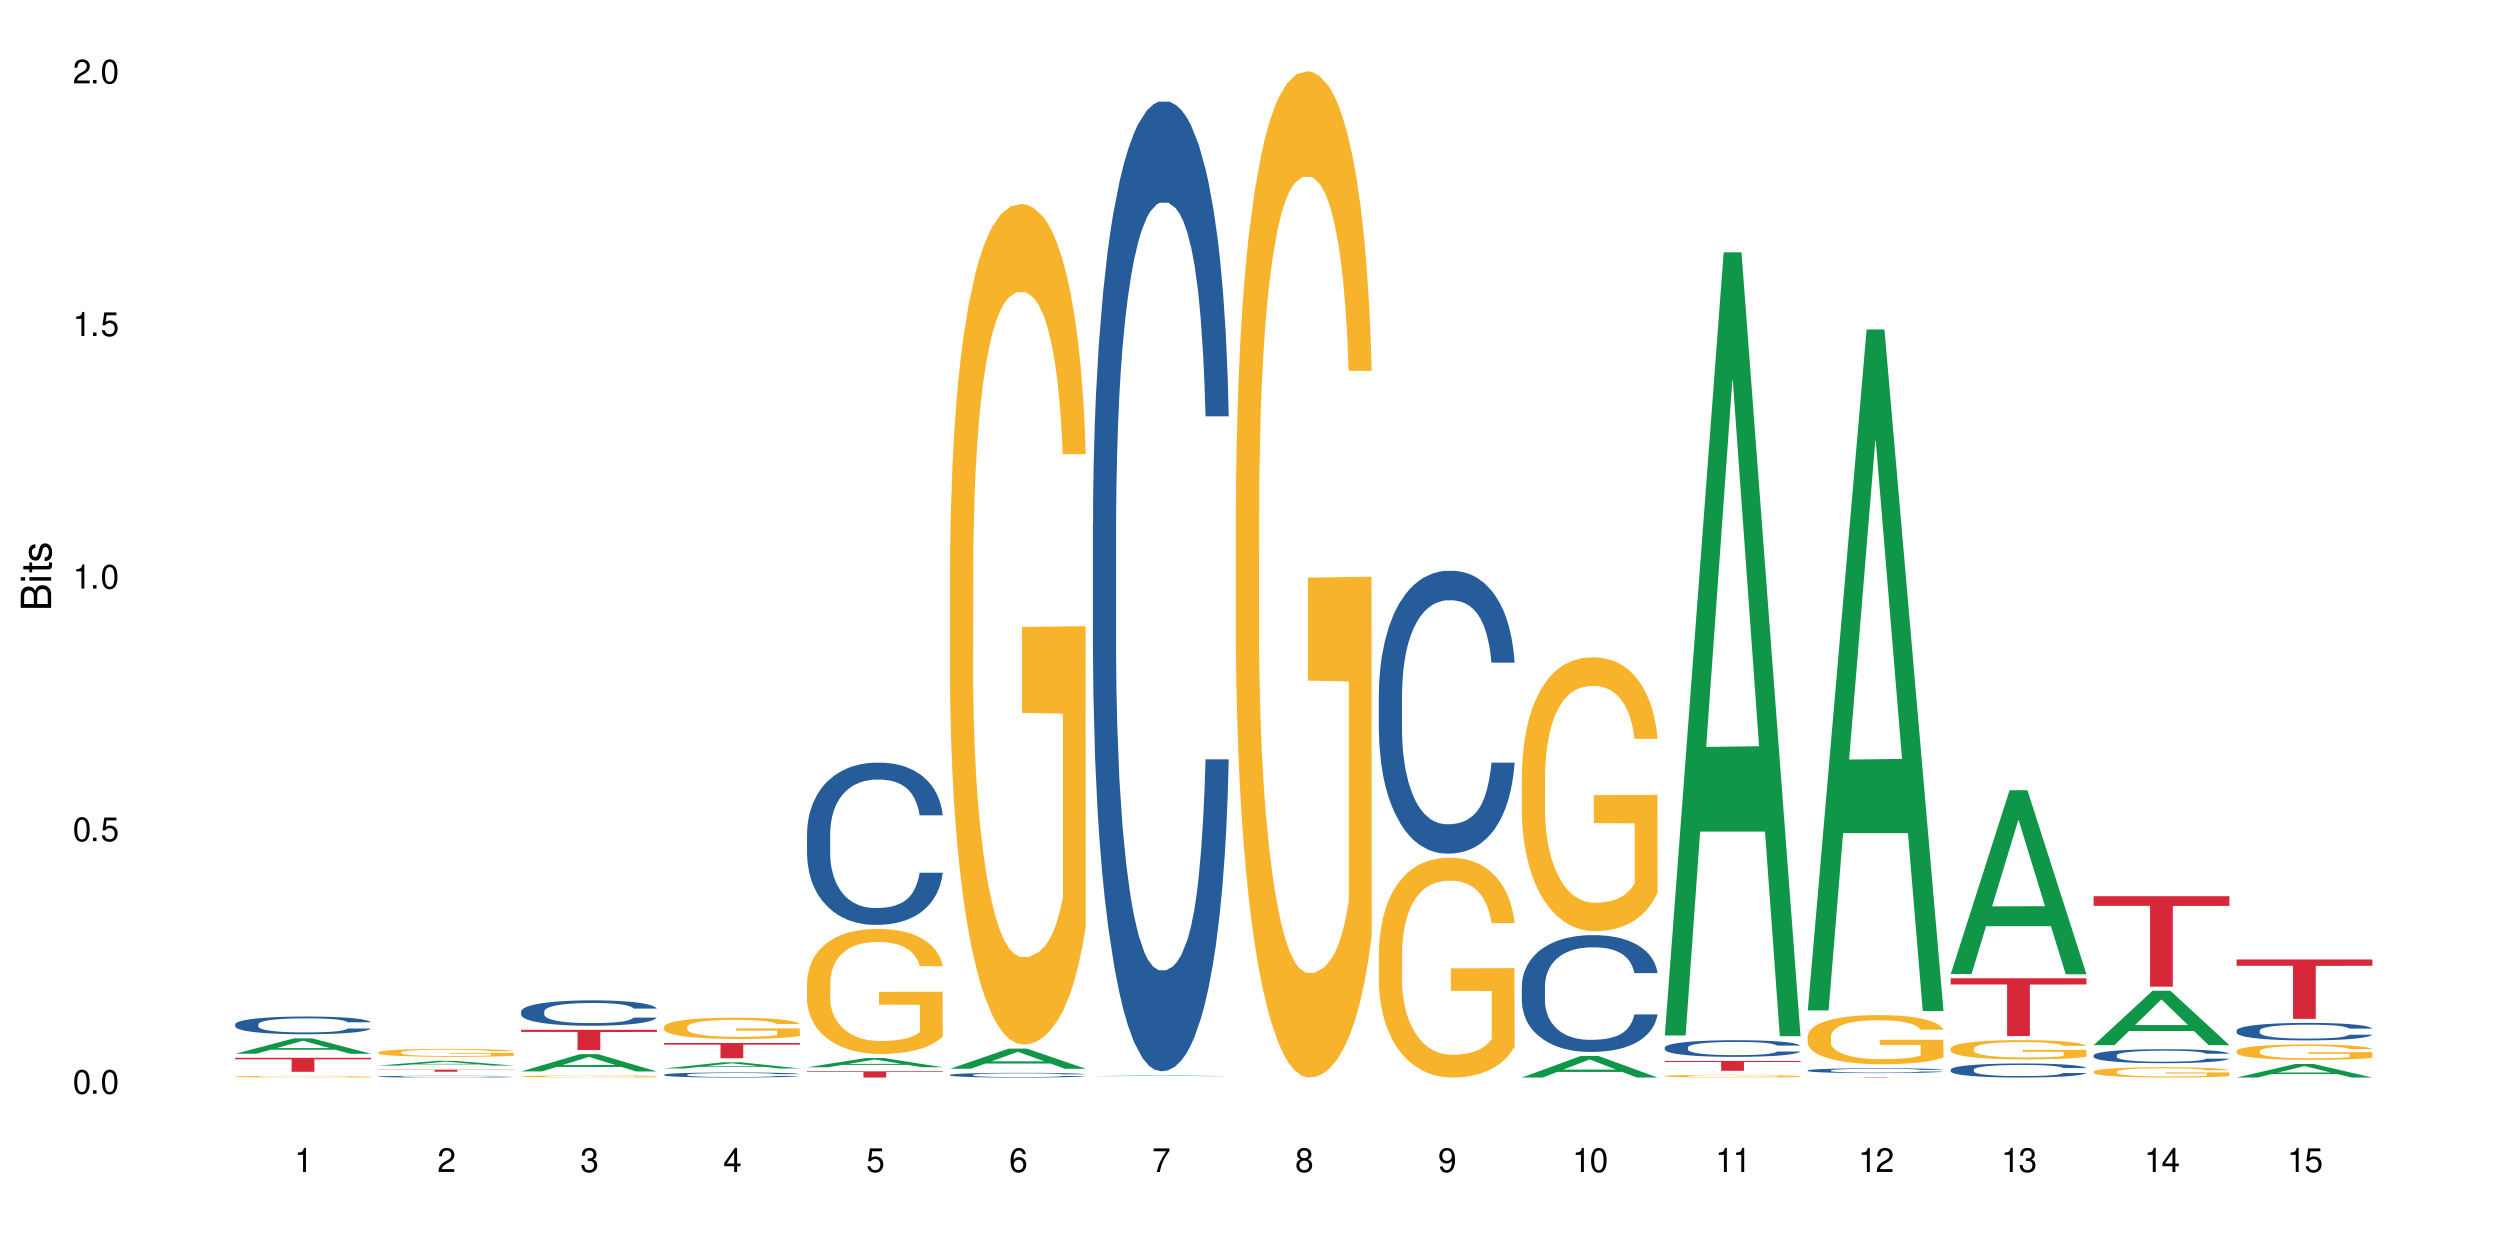 <?xml version="1.0" encoding="UTF-8"?>
<svg xmlns="http://www.w3.org/2000/svg" xmlns:xlink="http://www.w3.org/1999/xlink" width="720" height="360" viewBox="0 0 720 360">
<defs>
<g>
<g id="glyph-0-0">
</g>
<g id="glyph-0-1">
<path d="M 2.641 -6.938 C 2 -6.938 1.422 -6.656 1.078 -6.172 C 0.641 -5.562 0.406 -4.641 0.406 -3.359 C 0.406 -1.016 1.188 0.219 2.641 0.219 C 4.078 0.219 4.859 -1.016 4.859 -3.297 C 4.859 -4.641 4.656 -5.547 4.203 -6.172 C 3.844 -6.656 3.281 -6.938 2.641 -6.938 Z M 2.641 -6.188 C 3.547 -6.188 4 -5.25 4 -3.375 C 4 -1.406 3.562 -0.484 2.625 -0.484 C 1.734 -0.484 1.281 -1.438 1.281 -3.344 C 1.281 -5.25 1.734 -6.188 2.641 -6.188 Z M 2.641 -6.188 "/>
</g>
<g id="glyph-0-2">
<path d="M 1.828 -1 L 0.828 -1 L 0.828 0 L 1.828 0 Z M 1.828 -1 "/>
</g>
<g id="glyph-0-3">
<path d="M 4.562 -6.797 L 1.062 -6.797 L 0.547 -3.094 L 1.328 -3.094 C 1.719 -3.562 2.047 -3.734 2.578 -3.734 C 3.484 -3.734 4.062 -3.109 4.062 -2.094 C 4.062 -1.125 3.484 -0.531 2.578 -0.531 C 1.828 -0.531 1.375 -0.906 1.188 -1.672 L 0.328 -1.672 C 0.453 -1.109 0.547 -0.844 0.75 -0.594 C 1.125 -0.078 1.828 0.219 2.594 0.219 C 3.969 0.219 4.922 -0.781 4.922 -2.219 C 4.922 -3.562 4.031 -4.484 2.719 -4.484 C 2.25 -4.484 1.859 -4.359 1.469 -4.062 L 1.734 -5.969 L 4.562 -5.969 Z M 4.562 -6.797 "/>
</g>
<g id="glyph-0-4">
<path d="M 2.484 -4.938 L 2.484 0 L 3.328 0 L 3.328 -6.938 L 2.766 -6.938 C 2.469 -5.875 2.281 -5.734 0.984 -5.562 L 0.984 -4.938 Z M 2.484 -4.938 "/>
</g>
<g id="glyph-0-5">
<path d="M 4.859 -0.828 L 1.281 -0.828 C 1.359 -1.406 1.672 -1.781 2.5 -2.281 L 3.469 -2.828 C 4.406 -3.344 4.906 -4.062 4.906 -4.906 C 4.906 -5.484 4.672 -6.031 4.266 -6.406 C 3.859 -6.766 3.375 -6.938 2.719 -6.938 C 1.859 -6.938 1.219 -6.625 0.844 -6.031 C 0.609 -5.672 0.5 -5.234 0.484 -4.531 L 1.328 -4.531 C 1.359 -5.016 1.406 -5.281 1.531 -5.516 C 1.75 -5.938 2.188 -6.203 2.703 -6.203 C 3.469 -6.203 4.031 -5.641 4.031 -4.891 C 4.031 -4.344 3.719 -3.859 3.125 -3.516 L 2.234 -3 C 0.812 -2.172 0.406 -1.531 0.328 -0.016 L 4.859 -0.016 Z M 4.859 -0.828 "/>
</g>
<g id="glyph-0-6">
<path d="M 2.125 -3.188 L 2.578 -3.188 C 3.5 -3.188 3.984 -2.766 3.984 -1.922 C 3.984 -1.062 3.469 -0.531 2.594 -0.531 C 1.656 -0.531 1.203 -1 1.156 -2.016 L 0.312 -2.016 C 0.344 -1.453 0.438 -1.094 0.609 -0.781 C 0.953 -0.109 1.625 0.219 2.547 0.219 C 3.953 0.219 4.859 -0.625 4.859 -1.938 C 4.859 -2.828 4.516 -3.297 3.703 -3.594 C 4.344 -3.844 4.656 -4.328 4.656 -5.031 C 4.656 -6.219 3.875 -6.938 2.578 -6.938 C 1.203 -6.938 0.484 -6.172 0.453 -4.703 L 1.297 -4.703 C 1.312 -5.125 1.344 -5.359 1.453 -5.578 C 1.641 -5.969 2.062 -6.203 2.594 -6.203 C 3.344 -6.203 3.797 -5.75 3.797 -5 C 3.797 -4.516 3.609 -4.219 3.25 -4.047 C 3.016 -3.953 2.703 -3.922 2.125 -3.906 Z M 2.125 -3.188 "/>
</g>
<g id="glyph-0-7">
<path d="M 3.141 -1.672 L 3.141 0 L 3.984 0 L 3.984 -1.672 L 4.984 -1.672 L 4.984 -2.438 L 3.984 -2.438 L 3.984 -6.938 L 3.359 -6.938 L 0.266 -2.578 L 0.266 -1.672 Z M 3.141 -2.438 L 1 -2.438 L 3.141 -5.5 Z M 3.141 -2.438 "/>
</g>
<g id="glyph-0-8">
<path d="M 4.781 -5.125 C 4.609 -6.266 3.891 -6.938 2.844 -6.938 C 2.094 -6.938 1.422 -6.578 1.031 -5.953 C 0.594 -5.266 0.406 -4.422 0.406 -3.172 C 0.406 -2 0.578 -1.25 0.984 -0.641 C 1.359 -0.078 1.953 0.219 2.703 0.219 C 3.984 0.219 4.922 -0.75 4.922 -2.094 C 4.922 -3.375 4.062 -4.281 2.844 -4.281 C 2.172 -4.281 1.641 -4.031 1.281 -3.516 C 1.281 -5.234 1.828 -6.188 2.797 -6.188 C 3.391 -6.188 3.797 -5.797 3.938 -5.125 Z M 2.734 -3.531 C 3.547 -3.531 4.062 -2.953 4.062 -2.031 C 4.062 -1.156 3.484 -0.531 2.703 -0.531 C 1.922 -0.531 1.328 -1.188 1.328 -2.078 C 1.328 -2.938 1.906 -3.531 2.734 -3.531 Z M 2.734 -3.531 "/>
</g>
<g id="glyph-0-9">
<path d="M 4.984 -6.797 L 0.438 -6.797 L 0.438 -5.969 L 4.109 -5.969 C 2.5 -3.656 1.828 -2.234 1.328 0 L 2.219 0 C 2.594 -2.172 3.453 -4.047 4.984 -6.094 Z M 4.984 -6.797 "/>
</g>
<g id="glyph-0-10">
<path d="M 3.75 -3.656 C 4.469 -4.094 4.688 -4.438 4.688 -5.078 C 4.688 -6.172 3.844 -6.938 2.641 -6.938 C 1.438 -6.938 0.594 -6.172 0.594 -5.094 C 0.594 -4.438 0.812 -4.094 1.516 -3.656 C 0.734 -3.266 0.359 -2.703 0.359 -1.922 C 0.359 -0.656 1.281 0.219 2.641 0.219 C 3.984 0.219 4.922 -0.656 4.922 -1.922 C 4.922 -2.703 4.531 -3.266 3.75 -3.656 Z M 2.641 -6.188 C 3.359 -6.188 3.812 -5.75 3.812 -5.062 C 3.812 -4.406 3.344 -3.984 2.641 -3.984 C 1.922 -3.984 1.453 -4.406 1.453 -5.078 C 1.453 -5.75 1.922 -6.188 2.641 -6.188 Z M 2.641 -3.266 C 3.484 -3.266 4.062 -2.719 4.062 -1.906 C 4.062 -1.078 3.484 -0.531 2.625 -0.531 C 1.797 -0.531 1.219 -1.094 1.219 -1.906 C 1.219 -2.719 1.781 -3.266 2.641 -3.266 Z M 2.641 -3.266 "/>
</g>
<g id="glyph-0-11">
<path d="M 0.516 -1.578 C 0.672 -0.453 1.406 0.219 2.438 0.219 C 3.188 0.219 3.859 -0.141 4.266 -0.766 C 4.688 -1.453 4.891 -2.297 4.891 -3.547 C 4.891 -4.719 4.703 -5.453 4.312 -6.078 C 3.938 -6.641 3.344 -6.938 2.594 -6.938 C 1.297 -6.938 0.359 -5.969 0.359 -4.625 C 0.359 -3.344 1.234 -2.453 2.453 -2.453 C 3.094 -2.453 3.578 -2.672 4.016 -3.203 C 4 -1.484 3.469 -0.531 2.5 -0.531 C 1.906 -0.531 1.484 -0.906 1.359 -1.578 Z M 2.578 -6.203 C 3.375 -6.203 3.969 -5.531 3.969 -4.641 C 3.969 -3.797 3.391 -3.188 2.547 -3.188 C 1.734 -3.188 1.234 -3.766 1.234 -4.688 C 1.234 -5.562 1.797 -6.203 2.578 -6.203 Z M 2.578 -6.203 "/>
</g>
<g id="glyph-1-0">
</g>
<g id="glyph-1-1">
<path d="M 0 -0.953 L 0 -4.891 C 0 -5.719 -0.234 -6.344 -0.734 -6.797 C -1.188 -7.234 -1.812 -7.469 -2.5 -7.469 C -3.547 -7.469 -4.188 -7 -4.625 -5.875 C -4.984 -6.688 -5.625 -7.094 -6.531 -7.094 C -7.172 -7.094 -7.734 -6.859 -8.141 -6.391 C -8.562 -5.922 -8.75 -5.344 -8.75 -4.5 L -8.75 -0.953 Z M -4.984 -2.062 L -7.766 -2.062 L -7.766 -4.219 C -7.766 -4.844 -7.688 -5.203 -7.453 -5.5 C -7.219 -5.812 -6.859 -5.969 -6.375 -5.969 C -5.891 -5.969 -5.531 -5.812 -5.297 -5.5 C -5.062 -5.203 -4.984 -4.844 -4.984 -4.219 Z M -0.984 -2.062 L -4 -2.062 L -4 -4.781 C -4 -5.766 -3.438 -6.359 -2.484 -6.359 C -1.547 -6.359 -0.984 -5.766 -0.984 -4.781 Z M -0.984 -2.062 "/>
</g>
<g id="glyph-1-2">
<path d="M -6.281 -1.797 L -6.281 -0.797 L 0 -0.797 L 0 -1.797 Z M -8.75 -1.797 L -8.75 -0.797 L -7.484 -0.797 L -7.484 -1.797 Z M -8.75 -1.797 "/>
</g>
<g id="glyph-1-3">
<path d="M -6.281 -3.047 L -6.281 -2.016 L -8.016 -2.016 L -8.016 -1.016 L -6.281 -1.016 L -6.281 -0.172 L -5.469 -0.172 L -5.469 -1.016 L -0.719 -1.016 C -0.078 -1.016 0.281 -1.453 0.281 -2.234 C 0.281 -2.5 0.25 -2.719 0.188 -3.047 L -0.641 -3.047 C -0.609 -2.906 -0.594 -2.766 -0.594 -2.562 C -0.594 -2.141 -0.719 -2.016 -1.156 -2.016 L -5.469 -2.016 L -5.469 -3.047 Z M -6.281 -3.047 "/>
</g>
<g id="glyph-1-4">
<path d="M -4.531 -5.25 C -5.766 -5.25 -6.469 -4.422 -6.469 -2.969 C -6.469 -1.516 -5.719 -0.562 -4.547 -0.562 C -3.562 -0.562 -3.094 -1.062 -2.734 -2.562 L -2.516 -3.484 C -2.344 -4.188 -2.094 -4.469 -1.641 -4.469 C -1.047 -4.469 -0.641 -3.875 -0.641 -3 C -0.641 -2.453 -0.797 -2 -1.062 -1.75 C -1.25 -1.594 -1.422 -1.531 -1.875 -1.469 L -1.875 -0.406 C -0.422 -0.453 0.281 -1.266 0.281 -2.922 C 0.281 -4.5 -0.5 -5.516 -1.719 -5.516 C -2.656 -5.516 -3.172 -4.984 -3.469 -3.734 L -3.703 -2.766 C -3.891 -1.953 -4.156 -1.609 -4.594 -1.609 C -5.188 -1.609 -5.547 -2.125 -5.547 -2.938 C -5.547 -3.75 -5.203 -4.172 -4.531 -4.203 Z M -4.531 -5.25 "/>
</g>
</g>
</defs>
<rect x="-72" y="-36" width="864" height="432" fill="rgb(100%, 100%, 100%)" fill-opacity="1"/>
<path fill-rule="nonzero" fill="rgb(6.275%, 58.824%, 28.235%)" fill-opacity="1" d="M 67.73 303.484 L 67.773 303.48 L 84.695 299.031 L 89.836 299.031 L 106.844 303.488 L 100.867 303.488 L 96.605 302.324 L 77.926 302.324 L 73.75 303.484 L 67.73 303.484 L 79.723 301.844 L 94.895 301.84 L 87.328 299.758 L 87.246 299.754 L 87.16 299.766 L 79.684 301.84 L 79.723 301.844 Z M 67.73 303.484 "/>
<path fill-rule="nonzero" fill="rgb(14.51%, 36.078%, 60%)" fill-opacity="1" d="M 67.73 294.984 L 67.777 294.98 L 67.777 294.867 L 67.922 294.688 L 68.254 294.465 L 68.59 294.312 L 69.449 294.035 L 70.641 293.77 L 71.879 293.566 L 72.785 293.445 L 73.598 293.352 L 75.457 293.18 L 76.652 293.09 L 77.938 293.012 L 79.512 292.93 L 80.656 292.883 L 83.234 292.809 L 85.141 292.777 L 86.621 292.762 L 89.816 292.762 L 91.723 292.781 L 93.105 292.805 L 94.633 292.844 L 95.922 292.883 L 98.164 292.988 L 100.168 293.117 L 101.074 293.191 L 102.504 293.336 L 103.602 293.477 L 104.363 293.598 L 105.223 293.77 L 105.984 293.98 L 106.559 294.219 L 106.844 294.418 L 100.168 294.418 L 99.832 294.23 L 99.449 294.086 L 98.734 293.895 L 98.02 293.762 L 97.02 293.625 L 96.113 293.539 L 94.871 293.449 L 93.773 293.395 L 92.629 293.352 L 91.531 293.324 L 89.434 293.293 L 87 293.293 L 86.094 293.305 L 84.234 293.34 L 83.234 293.375 L 81.801 293.438 L 80.801 293.5 L 79.609 293.594 L 78.797 293.672 L 77.797 293.793 L 77.078 293.902 L 76.27 294.055 L 75.793 294.172 L 75.363 294.301 L 74.98 294.457 L 74.695 294.621 L 74.504 294.793 L 74.41 294.961 L 74.41 295.684 L 74.504 295.852 L 74.742 296.047 L 75.363 296.332 L 76.27 296.578 L 77.32 296.773 L 78.32 296.914 L 78.891 296.98 L 79.656 297.055 L 80.848 297.148 L 82.566 297.242 L 83.566 297.277 L 85.094 297.316 L 86.668 297.336 L 88.766 297.336 L 90.625 297.316 L 91.867 297.293 L 93.156 297.254 L 94.918 297.176 L 96.016 297.102 L 96.969 297.012 L 97.688 296.922 L 98.164 296.848 L 98.879 296.703 L 99.449 296.547 L 99.879 296.383 L 100.168 296.223 L 106.844 296.223 L 106.559 296.41 L 106.129 296.594 L 105.699 296.727 L 105.031 296.891 L 104.27 297.035 L 103.172 297.199 L 102.266 297.305 L 101.074 297.422 L 99.977 297.512 L 98.781 297.59 L 97.02 297.684 L 95.875 297.73 L 94.633 297.773 L 93.156 297.809 L 91.293 297.844 L 89.289 297.863 L 87.43 297.867 L 85.426 297.855 L 83.949 297.84 L 81.992 297.797 L 79.559 297.711 L 77.797 297.625 L 76.414 297.535 L 75.219 297.441 L 73.883 297.316 L 72.168 297.109 L 71.117 296.953 L 70.402 296.82 L 69.59 296.641 L 69.02 296.477 L 68.352 296.215 L 67.875 295.883 L 67.73 295.629 Z M 67.73 294.984 "/>
<path fill-rule="nonzero" fill="rgb(96.863%, 70.196%, 16.863%)" fill-opacity="1" d="M 67.73 310.055 L 67.777 310.055 L 67.777 310.047 L 67.969 310.027 L 68.445 310 L 69.066 309.977 L 69.734 309.961 L 70.164 309.949 L 70.879 309.938 L 71.5 309.926 L 73.074 309.906 L 75.078 309.887 L 76.172 309.879 L 77.414 309.875 L 79.18 309.863 L 79.988 309.863 L 82.469 309.855 L 85.285 309.852 L 88.383 309.848 L 89.816 309.848 L 91.77 309.852 L 94.441 309.855 L 95.969 309.859 L 97.16 309.863 L 98.402 309.871 L 99.926 309.879 L 101.359 309.891 L 103.648 309.914 L 104.602 309.93 L 105.414 309.945 L 106.129 309.961 L 106.559 309.977 L 106.844 309.992 L 100.215 309.992 L 99.832 309.977 L 99.402 309.965 L 98.688 309.949 L 97.258 309.934 L 95.922 309.922 L 94.777 309.914 L 93.344 309.906 L 91.961 309.902 L 90.387 309.902 L 89.434 309.898 L 86.906 309.898 L 84.617 309.902 L 83.281 309.906 L 82.328 309.91 L 80.992 309.918 L 80.18 309.922 L 78.273 309.938 L 77.32 309.953 L 76.793 309.961 L 76.125 309.973 L 75.648 309.984 L 75.125 310.004 L 74.84 310.016 L 74.457 310.047 L 74.41 310.125 L 74.551 310.141 L 74.84 310.16 L 75.219 310.176 L 75.793 310.191 L 76.363 310.207 L 77.367 310.223 L 78.227 310.234 L 78.891 310.242 L 80.18 310.254 L 80.703 310.258 L 81.945 310.266 L 83.234 310.273 L 84.809 310.277 L 86 310.281 L 93.203 310.281 L 95.016 310.277 L 96.254 310.273 L 97.066 310.27 L 98.066 310.266 L 98.781 310.262 L 99.449 310.254 L 100.262 310.246 L 100.262 310.141 L 88.48 310.141 L 88.48 310.094 L 106.797 310.09 L 106.844 310.266 L 105.844 310.277 L 104.602 310.289 L 103.41 310.297 L 102.168 310.305 L 100.406 310.312 L 98.973 310.316 L 96.781 310.324 L 94.777 310.328 L 92.676 310.332 L 86.668 310.332 L 84.57 310.328 L 82.898 310.324 L 81.371 310.32 L 79.848 310.316 L 77.938 310.305 L 76.699 310.297 L 75.41 310.289 L 74.121 310.277 L 72.977 310.266 L 72.215 310.258 L 71.453 310.246 L 70.641 310.234 L 69.879 310.219 L 69.305 310.203 L 68.781 310.188 L 68.398 310.176 L 68.016 310.156 L 67.828 310.137 L 67.73 310.125 Z M 67.73 310.055 "/>
<path fill-rule="nonzero" fill="rgb(83.922%, 15.686%, 22.353%)" fill-opacity="1" d="M 67.73 304.652 L 106.844 304.652 L 106.844 305.082 L 90.543 305.086 L 90.543 308.684 L 83.984 308.684 L 83.984 305.09 L 83.891 305.082 L 67.73 305.082 Z M 67.73 304.652 "/>
<path fill-rule="nonzero" fill="rgb(6.275%, 58.824%, 28.235%)" fill-opacity="1" d="M 108.902 306.891 L 108.945 306.887 L 125.867 305.539 L 131.008 305.539 L 148.016 306.891 L 142.039 306.891 L 137.777 306.539 L 119.098 306.539 L 114.922 306.891 L 108.902 306.891 L 120.895 306.391 L 136.062 306.391 L 128.5 305.762 L 128.418 305.758 L 128.332 305.762 L 120.855 306.391 L 120.895 306.391 Z M 108.902 306.891 "/>
<path fill-rule="nonzero" fill="rgb(14.51%, 36.078%, 60%)" fill-opacity="1" d="M 108.902 310.047 L 108.949 310.047 L 108.949 310.035 L 109.094 310.02 L 109.426 309.996 L 109.762 309.98 L 110.621 309.953 L 111.812 309.926 L 113.051 309.906 L 113.957 309.895 L 114.77 309.887 L 116.629 309.867 L 117.82 309.859 L 119.109 309.852 L 120.684 309.844 L 121.828 309.84 L 124.406 309.832 L 126.312 309.828 L 132.895 309.828 L 134.277 309.832 L 135.805 309.836 L 137.094 309.84 L 139.336 309.848 L 141.336 309.863 L 142.242 309.871 L 143.676 309.883 L 144.773 309.898 L 145.535 309.91 L 146.395 309.926 L 147.156 309.949 L 147.73 309.973 L 148.016 309.992 L 141.336 309.992 L 141.004 309.973 L 140.621 309.957 L 139.906 309.938 L 139.191 309.926 L 138.191 309.914 L 137.285 309.902 L 136.043 309.895 L 134.945 309.891 L 133.801 309.887 L 132.703 309.883 L 130.605 309.879 L 127.266 309.879 L 125.406 309.883 L 124.406 309.887 L 122.973 309.895 L 121.973 309.898 L 120.781 309.91 L 119.969 309.918 L 118.969 309.93 L 118.25 309.941 L 117.441 309.953 L 116.965 309.965 L 116.535 309.98 L 116.152 309.996 L 115.867 310.012 L 115.676 310.027 L 115.582 310.043 L 115.582 310.117 L 115.676 310.133 L 115.914 310.152 L 116.535 310.18 L 117.441 310.203 L 118.488 310.223 L 119.492 310.238 L 120.062 310.246 L 120.828 310.254 L 122.02 310.262 L 123.738 310.27 L 124.738 310.273 L 126.266 310.277 L 127.84 310.281 L 129.938 310.281 L 131.797 310.277 L 133.039 310.277 L 134.324 310.273 L 136.09 310.266 L 137.188 310.258 L 138.141 310.246 L 138.859 310.238 L 140.051 310.219 L 140.621 310.203 L 141.051 310.184 L 141.336 310.168 L 148.016 310.168 L 147.73 310.188 L 147.301 310.207 L 146.871 310.219 L 146.203 310.234 L 145.441 310.25 L 144.344 310.266 L 143.438 310.277 L 142.242 310.289 L 141.148 310.297 L 139.953 310.305 L 138.191 310.312 L 137.043 310.32 L 135.805 310.324 L 134.324 310.328 L 132.465 310.332 L 126.598 310.332 L 125.121 310.328 L 123.164 310.324 L 120.73 310.316 L 118.969 310.309 L 117.582 310.301 L 116.391 310.289 L 115.055 310.277 L 113.34 310.258 L 112.289 310.242 L 111.574 310.23 L 110.762 310.211 L 110.191 310.195 L 109.523 310.168 L 109.047 310.137 L 108.902 310.109 Z M 108.902 310.047 "/>
<path fill-rule="nonzero" fill="rgb(96.863%, 70.196%, 16.863%)" fill-opacity="1" d="M 108.902 303.062 L 108.949 303.059 L 108.949 303.016 L 109.141 302.922 L 109.617 302.793 L 110.238 302.688 L 110.906 302.602 L 111.336 302.559 L 112.051 302.496 L 112.672 302.449 L 114.246 302.355 L 116.25 302.266 L 117.344 302.227 L 118.586 302.191 L 120.352 302.152 L 121.16 302.137 L 123.641 302.105 L 126.457 302.082 L 129.555 302.078 L 130.988 302.078 L 132.941 302.086 L 135.613 302.109 L 137.141 302.133 L 138.332 302.152 L 139.574 302.18 L 141.098 302.223 L 142.531 302.273 L 143.676 302.324 L 144.82 302.387 L 145.773 302.453 L 146.586 302.527 L 147.301 302.613 L 147.73 302.688 L 148.016 302.762 L 141.387 302.762 L 141.004 302.688 L 140.574 302.633 L 139.859 302.562 L 139.145 302.512 L 138.43 302.473 L 137.094 302.418 L 135.949 302.383 L 134.516 302.355 L 133.133 302.336 L 131.559 302.324 L 130.605 302.316 L 128.078 302.316 L 125.789 302.332 L 124.453 302.352 L 123.5 302.367 L 122.164 302.398 L 121.352 302.422 L 120.875 302.441 L 119.445 302.504 L 118.488 302.562 L 117.965 302.605 L 117.297 302.668 L 116.82 302.723 L 116.297 302.809 L 116.008 302.871 L 115.629 303.012 L 115.582 303.391 L 115.723 303.473 L 116.008 303.559 L 116.391 303.633 L 116.965 303.711 L 117.535 303.773 L 118.539 303.855 L 119.395 303.91 L 120.062 303.945 L 121.352 304.004 L 121.875 304.02 L 123.117 304.059 L 124.406 304.09 L 125.98 304.113 L 127.172 304.125 L 129.078 304.137 L 131.512 304.137 L 134.375 304.125 L 136.188 304.105 L 137.426 304.09 L 138.238 304.074 L 139.238 304.051 L 139.953 304.031 L 140.621 304.008 L 141.434 303.973 L 141.434 303.473 L 129.652 303.469 L 129.652 303.234 L 147.969 303.23 L 148.016 304.051 L 147.016 304.109 L 145.773 304.164 L 144.582 304.207 L 143.34 304.242 L 141.578 304.281 L 140.145 304.305 L 137.949 304.336 L 135.949 304.355 L 133.848 304.367 L 131.988 304.375 L 129.793 304.375 L 127.84 304.371 L 125.742 304.359 L 124.07 304.344 L 122.543 304.32 L 121.02 304.293 L 119.109 304.25 L 117.871 304.215 L 116.582 304.172 L 115.293 304.117 L 114.148 304.062 L 113.387 304.016 L 112.625 303.965 L 111.812 303.902 L 111.051 303.832 L 110.477 303.766 L 109.953 303.695 L 109.57 303.625 L 109.188 303.531 L 108.996 303.453 L 108.902 303.391 Z M 108.902 303.062 "/>
<path fill-rule="nonzero" fill="rgb(83.922%, 15.686%, 22.353%)" fill-opacity="1" d="M 108.902 308.055 L 148.016 308.055 L 148.016 308.121 L 131.715 308.121 L 131.715 308.664 L 125.156 308.664 L 125.156 308.121 L 108.902 308.121 Z M 108.902 308.055 "/>
<path fill-rule="nonzero" fill="rgb(6.275%, 58.824%, 28.235%)" fill-opacity="1" d="M 150.074 308.566 L 150.117 308.562 L 167.039 303.586 L 172.18 303.586 L 189.188 308.574 L 183.211 308.574 L 178.949 307.27 L 160.27 307.27 L 156.09 308.566 L 150.074 308.566 L 162.066 306.734 L 177.234 306.727 L 169.672 304.402 L 169.59 304.395 L 169.504 304.41 L 162.027 306.727 L 162.066 306.734 Z M 150.074 308.566 "/>
<path fill-rule="nonzero" fill="rgb(14.51%, 36.078%, 60%)" fill-opacity="1" d="M 150.074 291.285 L 150.121 291.277 L 150.121 291.117 L 150.266 290.863 L 150.598 290.543 L 150.934 290.324 L 151.793 289.93 L 152.984 289.551 L 154.223 289.254 L 155.129 289.082 L 155.941 288.949 L 157.801 288.699 L 158.992 288.574 L 160.281 288.461 L 161.855 288.348 L 163 288.281 L 165.578 288.172 L 167.484 288.125 L 168.965 288.105 L 172.16 288.105 L 174.066 288.133 L 175.449 288.168 L 176.977 288.219 L 178.266 288.281 L 180.508 288.426 L 182.508 288.613 L 183.414 288.723 L 184.848 288.93 L 185.945 289.129 L 186.707 289.301 L 187.566 289.551 L 188.328 289.852 L 188.902 290.191 L 189.188 290.477 L 182.508 290.477 L 182.176 290.211 L 181.793 290.004 L 181.078 289.73 L 180.363 289.535 L 179.359 289.344 L 178.453 289.215 L 177.215 289.09 L 176.117 289.008 L 174.973 288.949 L 173.875 288.906 L 171.777 288.867 L 169.344 288.867 L 168.438 288.883 L 166.578 288.934 L 165.578 288.98 L 164.145 289.074 L 163.145 289.16 L 161.953 289.297 L 161.141 289.41 L 160.137 289.582 L 159.422 289.734 L 158.613 289.957 L 158.137 290.125 L 157.707 290.312 L 157.324 290.531 L 157.039 290.766 L 156.848 291.012 L 156.754 291.254 L 156.754 292.289 L 156.848 292.527 L 157.086 292.809 L 157.707 293.215 L 158.613 293.57 L 159.66 293.852 L 160.664 294.051 L 161.234 294.145 L 162 294.25 L 163.191 294.387 L 164.91 294.52 L 165.91 294.574 L 167.438 294.625 L 169.012 294.652 L 171.109 294.652 L 172.969 294.625 L 174.211 294.594 L 175.496 294.539 L 177.262 294.426 L 178.359 294.32 L 179.312 294.191 L 180.027 294.066 L 180.508 293.957 L 181.223 293.75 L 181.793 293.523 L 182.223 293.289 L 182.508 293.062 L 189.188 293.062 L 188.902 293.328 L 188.473 293.59 L 188.043 293.785 L 187.375 294.02 L 186.613 294.227 L 185.516 294.457 L 184.609 294.613 L 183.414 294.781 L 182.32 294.906 L 181.125 295.02 L 179.359 295.152 L 178.215 295.219 L 176.977 295.281 L 175.496 295.332 L 173.637 295.379 L 171.633 295.406 L 169.773 295.414 L 167.77 295.402 L 166.293 295.375 L 164.336 295.312 L 161.902 295.195 L 160.137 295.066 L 158.754 294.941 L 157.562 294.805 L 156.227 294.625 L 154.512 294.332 L 153.461 294.105 L 152.746 293.918 L 151.934 293.656 L 151.363 293.422 L 150.695 293.051 L 150.219 292.574 L 150.074 292.207 Z M 150.074 291.285 "/>
<path fill-rule="nonzero" fill="rgb(96.863%, 70.196%, 16.863%)" fill-opacity="1" d="M 150.074 309.992 L 150.121 309.992 L 150.121 309.98 L 150.312 309.957 L 150.789 309.922 L 151.41 309.895 L 152.078 309.871 L 152.508 309.859 L 153.223 309.844 L 153.844 309.832 L 155.418 309.809 L 157.418 309.785 L 158.516 309.777 L 159.758 309.766 L 161.523 309.754 L 162.332 309.754 L 164.812 309.742 L 167.629 309.738 L 170.727 309.734 L 172.16 309.738 L 174.113 309.738 L 176.785 309.746 L 178.312 309.75 L 179.504 309.754 L 180.746 309.762 L 182.27 309.773 L 183.703 309.785 L 185.992 309.816 L 186.945 309.832 L 187.758 309.852 L 188.473 309.875 L 188.902 309.895 L 189.188 309.914 L 182.559 309.914 L 182.176 309.895 L 181.746 309.879 L 180.316 309.848 L 179.602 309.84 L 178.266 309.824 L 177.121 309.816 L 175.688 309.809 L 174.305 309.805 L 172.73 309.801 L 166.961 309.801 L 165.625 309.809 L 164.672 309.812 L 163.336 309.82 L 162.523 309.824 L 162.047 309.832 L 160.617 309.848 L 159.66 309.863 L 159.137 309.871 L 158.469 309.891 L 157.992 309.902 L 157.469 309.926 L 157.18 309.941 L 156.801 309.98 L 156.754 310.078 L 156.895 310.098 L 157.18 310.121 L 157.562 310.141 L 158.137 310.16 L 158.707 310.176 L 159.711 310.199 L 160.566 310.211 L 161.234 310.223 L 162.523 310.234 L 163.047 310.242 L 164.289 310.25 L 165.578 310.258 L 167.148 310.266 L 168.344 310.27 L 172.684 310.27 L 175.547 310.266 L 177.359 310.262 L 178.598 310.258 L 179.41 310.254 L 180.41 310.25 L 181.125 310.242 L 181.793 310.238 L 182.605 310.227 L 182.605 310.098 L 170.824 310.098 L 170.824 310.035 L 189.141 310.035 L 189.188 310.25 L 188.188 310.262 L 186.945 310.277 L 185.754 310.289 L 184.512 310.297 L 182.746 310.309 L 181.316 310.316 L 179.121 310.32 L 177.121 310.328 L 175.02 310.332 L 169.012 310.332 L 166.91 310.328 L 165.242 310.324 L 163.715 310.316 L 162.191 310.312 L 160.281 310.301 L 159.043 310.289 L 156.465 310.266 L 155.32 310.25 L 154.559 310.238 L 153.793 310.227 L 152.984 310.211 L 152.219 310.191 L 151.648 310.176 L 151.125 310.156 L 150.742 310.137 L 150.359 310.113 L 150.168 310.094 L 150.074 310.078 Z M 150.074 309.992 "/>
<path fill-rule="nonzero" fill="rgb(83.922%, 15.686%, 22.353%)" fill-opacity="1" d="M 150.074 296.578 L 189.188 296.578 L 189.188 297.203 L 172.887 297.211 L 172.887 302.422 L 166.328 302.422 L 166.328 297.215 L 166.234 297.203 L 150.074 297.203 Z M 150.074 296.578 "/>
<path fill-rule="nonzero" fill="rgb(6.275%, 58.824%, 28.235%)" fill-opacity="1" d="M 191.246 307.711 L 191.289 307.711 L 208.211 305.941 L 213.352 305.941 L 230.359 307.715 L 224.383 307.715 L 220.121 307.25 L 201.441 307.25 L 197.262 307.711 L 191.246 307.711 L 203.238 307.059 L 218.406 307.059 L 210.844 306.23 L 210.762 306.227 L 210.676 306.234 L 203.195 307.059 L 203.238 307.059 Z M 191.246 307.711 "/>
<path fill-rule="nonzero" fill="rgb(14.51%, 36.078%, 60%)" fill-opacity="1" d="M 191.246 309.512 L 191.293 309.508 L 191.293 309.477 L 191.438 309.426 L 191.77 309.363 L 192.105 309.32 L 192.965 309.238 L 194.156 309.164 L 195.395 309.105 L 196.301 309.07 L 197.113 309.043 L 198.973 308.996 L 200.164 308.969 L 201.453 308.949 L 203.027 308.926 L 204.172 308.91 L 206.746 308.891 L 208.656 308.879 L 210.133 308.875 L 213.332 308.875 L 215.238 308.883 L 216.621 308.891 L 218.148 308.898 L 219.438 308.91 L 221.676 308.941 L 223.68 308.977 L 224.586 309 L 226.02 309.039 L 227.117 309.082 L 227.879 309.113 L 228.738 309.164 L 229.5 309.223 L 230.074 309.293 L 230.359 309.348 L 223.68 309.348 L 223.348 309.297 L 222.965 309.254 L 222.25 309.199 L 221.535 309.16 L 220.531 309.121 L 219.625 309.098 L 218.387 309.074 L 217.289 309.055 L 216.145 309.043 L 215.047 309.035 L 212.949 309.027 L 210.516 309.027 L 209.609 309.031 L 207.75 309.043 L 206.746 309.051 L 205.316 309.07 L 204.316 309.086 L 203.121 309.113 L 202.312 309.137 L 201.309 309.172 L 200.594 309.203 L 199.785 309.246 L 199.309 309.277 L 198.879 309.316 L 198.496 309.359 L 198.211 309.406 L 198.02 309.457 L 197.922 309.504 L 197.922 309.711 L 198.02 309.758 L 198.258 309.812 L 198.879 309.895 L 199.785 309.965 L 200.832 310.02 L 201.836 310.062 L 202.406 310.078 L 203.172 310.102 L 204.363 310.129 L 206.082 310.152 L 207.082 310.164 L 208.609 310.176 L 210.184 310.18 L 212.281 310.18 L 214.141 310.176 L 215.383 310.168 L 216.668 310.156 L 218.434 310.137 L 219.531 310.113 L 220.484 310.09 L 221.199 310.062 L 221.676 310.043 L 222.395 310 L 222.965 309.957 L 223.395 309.91 L 223.68 309.863 L 230.359 309.863 L 230.074 309.918 L 229.645 309.969 L 229.215 310.008 L 228.547 310.055 L 227.781 310.094 L 226.688 310.141 L 225.781 310.172 L 224.586 310.207 L 223.488 310.23 L 222.297 310.254 L 220.531 310.281 L 219.387 310.293 L 218.148 310.305 L 216.668 310.316 L 214.809 310.324 L 212.805 310.332 L 210.945 310.332 L 208.941 310.328 L 207.465 310.324 L 205.508 310.312 L 203.074 310.289 L 201.309 310.262 L 199.926 310.238 L 198.734 310.211 L 197.398 310.176 L 195.684 310.117 L 194.633 310.07 L 193.918 310.035 L 193.105 309.984 L 192.535 309.938 L 191.867 309.863 L 191.391 309.766 L 191.246 309.695 Z M 191.246 309.512 "/>
<path fill-rule="nonzero" fill="rgb(96.863%, 70.196%, 16.863%)" fill-opacity="1" d="M 191.246 295.723 L 191.293 295.715 L 191.293 295.602 L 191.484 295.352 L 191.961 295.004 L 192.582 294.719 L 193.25 294.492 L 193.68 294.375 L 194.395 294.207 L 195.016 294.086 L 196.59 293.832 L 198.59 293.598 L 199.688 293.496 L 200.93 293.402 L 202.695 293.293 L 203.504 293.254 L 205.984 293.164 L 208.801 293.109 L 211.898 293.094 L 213.332 293.098 L 215.285 293.121 L 217.957 293.184 L 219.484 293.238 L 220.676 293.293 L 221.918 293.367 L 223.441 293.48 L 224.875 293.613 L 226.02 293.75 L 227.164 293.918 L 228.117 294.098 L 228.93 294.293 L 229.645 294.527 L 230.074 294.723 L 230.359 294.918 L 223.73 294.918 L 223.348 294.723 L 222.918 294.57 L 222.203 294.387 L 221.488 294.254 L 220.77 294.145 L 219.438 294 L 218.293 293.91 L 216.859 293.832 L 215.477 293.781 L 213.902 293.75 L 212.949 293.738 L 210.422 293.738 L 208.133 293.777 L 206.797 293.82 L 205.84 293.867 L 204.508 293.949 L 203.695 294.016 L 203.219 294.062 L 201.789 294.234 L 200.832 294.395 L 200.309 294.5 L 199.641 294.668 L 199.164 294.82 L 198.641 295.043 L 198.352 295.211 L 197.973 295.594 L 197.922 296.602 L 198.066 296.812 L 198.352 297.043 L 198.734 297.246 L 199.309 297.457 L 199.879 297.621 L 200.883 297.84 L 201.738 297.984 L 202.406 298.078 L 203.695 298.23 L 204.219 298.281 L 205.461 298.383 L 206.746 298.461 L 208.32 298.527 L 209.516 298.562 L 211.422 298.59 L 213.855 298.59 L 216.719 298.555 L 218.531 298.512 L 219.77 298.465 L 220.582 298.426 L 221.582 298.367 L 222.297 298.309 L 222.965 298.25 L 223.777 298.152 L 223.777 296.812 L 211.996 296.809 L 211.996 296.18 L 230.312 296.176 L 230.359 298.367 L 229.355 298.516 L 228.117 298.664 L 226.926 298.773 L 225.684 298.871 L 223.918 298.977 L 222.488 299.043 L 220.293 299.121 L 218.293 299.172 L 216.191 299.207 L 214.332 299.223 L 212.137 299.23 L 210.184 299.219 L 208.082 299.184 L 206.414 299.141 L 204.887 299.082 L 203.359 299.012 L 201.453 298.891 L 200.215 298.797 L 198.926 298.68 L 197.637 298.539 L 196.492 298.387 L 195.73 298.27 L 194.965 298.137 L 194.156 297.969 L 193.391 297.777 L 192.82 297.605 L 192.297 297.406 L 191.914 297.223 L 191.531 296.969 L 191.34 296.77 L 191.246 296.594 Z M 191.246 295.723 "/>
<path fill-rule="nonzero" fill="rgb(83.922%, 15.686%, 22.353%)" fill-opacity="1" d="M 191.246 300.391 L 230.359 300.391 L 230.359 300.863 L 214.059 300.867 L 214.059 304.777 L 207.5 304.777 L 207.5 300.871 L 207.402 300.863 L 191.246 300.863 Z M 191.246 300.391 "/>
<path fill-rule="nonzero" fill="rgb(6.275%, 58.824%, 28.235%)" fill-opacity="1" d="M 232.418 307.375 L 232.461 307.371 L 249.383 304.711 L 254.523 304.711 L 271.531 307.375 L 265.555 307.375 L 261.293 306.68 L 242.613 306.68 L 238.434 307.375 L 232.418 307.375 L 244.41 306.395 L 259.578 306.391 L 252.016 305.145 L 251.934 305.145 L 251.848 305.152 L 244.367 306.391 L 244.41 306.395 Z M 232.418 307.375 "/>
<path fill-rule="nonzero" fill="rgb(14.51%, 36.078%, 60%)" fill-opacity="1" d="M 232.418 239.988 L 232.465 239.945 L 232.465 238.918 L 232.609 237.297 L 232.941 235.246 L 233.277 233.84 L 234.133 231.32 L 235.328 228.887 L 236.566 227.008 L 237.473 225.898 L 238.285 225.043 L 240.145 223.465 L 241.336 222.652 L 242.625 221.926 L 244.199 221.203 L 245.344 220.773 L 247.918 220.09 L 249.828 219.793 L 251.305 219.664 L 254.504 219.664 L 256.41 219.836 L 257.793 220.047 L 259.32 220.391 L 260.609 220.773 L 262.848 221.715 L 264.852 222.91 L 265.758 223.594 L 267.191 224.914 L 268.285 226.195 L 269.051 227.305 L 269.91 228.887 L 270.672 230.809 L 271.246 232.984 L 271.531 234.82 L 264.852 234.82 L 264.52 233.113 L 264.137 231.789 L 263.422 230.039 L 262.707 228.801 L 261.703 227.562 L 260.797 226.75 L 259.559 225.941 L 258.461 225.43 L 257.316 225.043 L 256.219 224.789 L 254.121 224.531 L 251.688 224.531 L 250.781 224.617 L 248.922 224.957 L 247.918 225.258 L 246.488 225.855 L 245.488 226.41 L 244.293 227.266 L 243.484 227.988 L 242.48 229.102 L 241.766 230.082 L 240.957 231.492 L 240.48 232.559 L 240.051 233.754 L 239.668 235.164 L 239.383 236.656 L 239.191 238.238 L 239.094 239.773 L 239.094 246.391 L 239.191 247.93 L 239.43 249.723 L 240.051 252.324 L 240.957 254.59 L 242.004 256.383 L 243.008 257.664 L 243.578 258.262 L 244.344 258.945 L 245.535 259.797 L 247.25 260.652 L 248.254 260.992 L 249.781 261.336 L 251.355 261.504 L 253.453 261.504 L 255.312 261.336 L 256.555 261.121 L 257.84 260.781 L 259.605 260.055 L 260.703 259.371 L 261.656 258.559 L 262.371 257.75 L 262.848 257.066 L 263.566 255.742 L 264.137 254.289 L 264.566 252.797 L 264.852 251.344 L 271.531 251.344 L 271.246 253.051 L 270.816 254.719 L 270.387 255.957 L 269.719 257.449 L 268.953 258.773 L 267.859 260.266 L 266.953 261.25 L 265.758 262.316 L 264.66 263.129 L 263.469 263.855 L 261.703 264.707 L 260.559 265.133 L 259.32 265.52 L 257.84 265.859 L 255.98 266.16 L 253.977 266.332 L 252.117 266.371 L 250.113 266.289 L 248.637 266.117 L 246.68 265.734 L 244.246 264.965 L 242.48 264.152 L 241.098 263.34 L 239.906 262.488 L 238.57 261.336 L 236.852 259.457 L 235.805 258.004 L 235.09 256.809 L 234.277 255.145 L 233.707 253.648 L 233.039 251.258 L 232.559 248.227 L 232.418 245.879 Z M 232.418 239.988 "/>
<path fill-rule="nonzero" fill="rgb(96.863%, 70.196%, 16.863%)" fill-opacity="1" d="M 232.418 282.961 L 232.465 282.926 L 232.465 282.27 L 232.656 280.789 L 233.133 278.75 L 233.754 277.074 L 234.422 275.758 L 234.852 275.066 L 235.566 274.082 L 236.188 273.359 L 237.758 271.879 L 239.762 270.496 L 240.859 269.906 L 242.102 269.344 L 243.863 268.719 L 244.676 268.492 L 247.156 267.965 L 249.969 267.637 L 253.07 267.535 L 254.504 267.57 L 256.457 267.703 L 259.129 268.062 L 260.656 268.391 L 261.848 268.719 L 263.086 269.148 L 264.613 269.805 L 266.047 270.594 L 267.191 271.383 L 268.336 272.371 L 269.289 273.422 L 270.098 274.574 L 270.816 275.957 L 271.246 277.105 L 271.531 278.258 L 264.898 278.258 L 264.52 277.105 L 264.09 276.219 L 263.375 275.133 L 262.66 274.344 L 261.941 273.719 L 260.609 272.863 L 259.461 272.34 L 258.031 271.879 L 256.648 271.582 L 255.074 271.383 L 254.121 271.32 L 251.594 271.32 L 249.305 271.551 L 247.969 271.812 L 247.012 272.074 L 245.676 272.566 L 244.867 272.965 L 244.391 273.227 L 242.957 274.246 L 242.004 275.168 L 241.48 275.793 L 240.812 276.777 L 240.336 277.664 L 239.812 278.98 L 239.523 279.969 L 239.145 282.203 L 239.094 288.125 L 239.238 289.375 L 239.523 290.723 L 239.906 291.906 L 240.48 293.156 L 241.051 294.109 L 242.051 295.391 L 242.91 296.246 L 243.578 296.805 L 244.867 297.691 L 245.391 297.988 L 246.633 298.582 L 247.918 299.043 L 249.492 299.438 L 250.688 299.633 L 252.594 299.797 L 255.027 299.797 L 257.887 299.602 L 259.699 299.336 L 260.941 299.074 L 261.754 298.844 L 262.754 298.484 L 263.469 298.152 L 264.137 297.793 L 264.949 297.234 L 264.949 289.375 L 253.168 289.34 L 253.168 285.656 L 271.484 285.625 L 271.531 298.484 L 270.527 299.371 L 269.289 300.227 L 268.098 300.883 L 266.855 301.441 L 265.09 302.066 L 263.66 302.461 L 261.465 302.922 L 259.461 303.219 L 257.363 303.414 L 255.504 303.516 L 253.309 303.547 L 251.355 303.48 L 249.254 303.285 L 247.586 303.02 L 246.059 302.691 L 244.531 302.266 L 242.625 301.574 L 241.387 301.016 L 240.098 300.324 L 238.809 299.504 L 237.664 298.613 L 236.902 297.922 L 236.137 297.133 L 235.328 296.148 L 234.562 295.031 L 233.992 294.012 L 233.465 292.859 L 233.086 291.773 L 232.703 290.293 L 232.512 289.109 L 232.418 288.09 Z M 232.418 282.961 "/>
<path fill-rule="nonzero" fill="rgb(83.922%, 15.686%, 22.353%)" fill-opacity="1" d="M 232.418 308.539 L 271.531 308.539 L 271.531 308.734 L 255.23 308.734 L 255.23 310.332 L 248.672 310.332 L 248.672 308.734 L 232.418 308.734 Z M 232.418 308.539 "/>
<path fill-rule="nonzero" fill="rgb(6.275%, 58.824%, 28.235%)" fill-opacity="1" d="M 273.59 307.805 L 273.629 307.801 L 290.555 301.988 L 295.695 301.988 L 312.703 307.812 L 306.727 307.812 L 302.465 306.293 L 283.785 306.293 L 279.605 307.805 L 273.59 307.805 L 285.582 305.664 L 300.75 305.656 L 293.188 302.938 L 293.105 302.934 L 293.02 302.949 L 285.539 305.656 L 285.582 305.664 Z M 273.59 307.805 "/>
<path fill-rule="nonzero" fill="rgb(14.51%, 36.078%, 60%)" fill-opacity="1" d="M 273.59 309.566 L 273.637 309.566 L 273.637 309.535 L 273.781 309.488 L 274.113 309.43 L 274.449 309.387 L 275.305 309.312 L 276.5 309.242 L 277.738 309.188 L 278.645 309.156 L 279.457 309.133 L 281.316 309.086 L 282.508 309.062 L 283.797 309.043 L 285.371 309.02 L 286.516 309.008 L 289.09 308.988 L 291 308.98 L 292.477 308.977 L 295.672 308.977 L 297.582 308.98 L 298.965 308.988 L 300.492 308.996 L 301.777 309.008 L 304.02 309.035 L 306.023 309.07 L 306.93 309.09 L 308.363 309.129 L 309.457 309.164 L 310.223 309.199 L 311.082 309.242 L 311.844 309.301 L 312.414 309.363 L 312.703 309.414 L 306.023 309.414 L 305.691 309.367 L 305.309 309.328 L 304.594 309.277 L 303.879 309.242 L 302.875 309.207 L 301.969 309.18 L 300.73 309.156 L 299.633 309.145 L 298.488 309.133 L 297.391 309.125 L 295.293 309.117 L 292.859 309.117 L 291.953 309.121 L 290.094 309.129 L 289.09 309.137 L 287.66 309.156 L 286.66 309.172 L 285.465 309.195 L 284.656 309.219 L 283.652 309.25 L 282.938 309.277 L 282.129 309.32 L 281.648 309.352 L 281.223 309.387 L 280.84 309.426 L 280.555 309.469 L 280.363 309.516 L 280.266 309.559 L 280.266 309.754 L 280.363 309.797 L 280.602 309.848 L 281.223 309.926 L 282.129 309.988 L 283.176 310.043 L 284.18 310.078 L 284.75 310.098 L 285.516 310.117 L 286.707 310.141 L 288.422 310.168 L 289.426 310.176 L 290.953 310.188 L 292.527 310.191 L 294.625 310.191 L 296.484 310.188 L 297.727 310.18 L 299.012 310.172 L 300.777 310.148 L 301.875 310.129 L 302.828 310.105 L 303.543 310.082 L 304.02 310.062 L 304.738 310.023 L 305.309 309.98 L 305.738 309.938 L 306.023 309.895 L 312.703 309.895 L 312.414 309.945 L 311.988 309.992 L 311.559 310.031 L 310.891 310.074 L 310.125 310.113 L 309.027 310.156 L 308.121 310.184 L 306.93 310.215 L 305.832 310.238 L 304.641 310.258 L 302.875 310.285 L 301.73 310.297 L 300.492 310.309 L 299.012 310.316 L 297.152 310.328 L 295.148 310.332 L 293.289 310.332 L 291.285 310.328 L 289.805 310.324 L 287.852 310.312 L 285.418 310.293 L 283.652 310.27 L 282.27 310.246 L 281.078 310.219 L 279.742 310.188 L 278.023 310.133 L 276.977 310.09 L 276.262 310.055 L 275.449 310.008 L 274.875 309.961 L 274.211 309.895 L 273.73 309.805 L 273.59 309.738 Z M 273.59 309.566 "/>
<path fill-rule="nonzero" fill="rgb(96.863%, 70.196%, 16.863%)" fill-opacity="1" d="M 273.59 162.43 L 273.637 162.207 L 273.637 157.785 L 273.828 147.836 L 274.305 134.129 L 274.926 122.855 L 275.594 114.012 L 276.023 109.371 L 276.738 102.738 L 277.355 97.875 L 278.93 87.926 L 280.934 78.641 L 282.031 74.66 L 283.273 70.902 L 285.035 66.703 L 285.848 65.152 L 288.328 61.617 L 291.141 59.406 L 294.242 58.742 L 295.672 58.965 L 297.629 59.848 L 300.301 62.281 L 301.828 64.492 L 303.02 66.703 L 304.258 69.574 L 305.785 73.996 L 307.215 79.305 L 308.363 84.609 L 309.508 91.242 L 310.461 98.316 L 311.27 106.055 L 311.988 115.34 L 312.414 123.078 L 312.703 130.812 L 306.07 130.812 L 305.691 123.078 L 305.262 117.105 L 304.547 109.812 L 303.832 104.504 L 303.113 100.305 L 301.777 94.559 L 300.633 91.02 L 299.203 87.926 L 297.82 85.934 L 296.246 84.609 L 295.293 84.168 L 292.766 84.168 L 290.473 85.715 L 289.141 87.484 L 288.184 89.25 L 286.848 92.566 L 286.039 95.219 L 285.562 96.988 L 284.129 103.844 L 283.176 110.031 L 282.652 114.234 L 281.984 120.867 L 281.508 126.836 L 280.98 135.676 L 280.695 142.309 L 280.316 157.344 L 280.266 197.137 L 280.41 205.539 L 280.695 214.602 L 281.078 222.562 L 281.648 230.961 L 282.223 237.375 L 283.223 245.996 L 284.082 251.742 L 284.75 255.5 L 286.039 261.473 L 286.562 263.461 L 287.805 267.441 L 289.09 270.535 L 290.664 273.188 L 291.859 274.516 L 293.766 275.621 L 296.199 275.621 L 299.059 274.293 L 300.871 272.523 L 302.113 270.758 L 302.922 269.207 L 303.926 266.777 L 304.641 264.566 L 305.309 262.133 L 306.121 258.375 L 306.121 205.539 L 294.34 205.316 L 294.34 180.555 L 312.656 180.336 L 312.703 266.777 L 311.699 272.746 L 310.461 278.492 L 309.27 282.914 L 308.027 286.672 L 306.262 290.875 L 304.832 293.527 L 302.637 296.621 L 300.633 298.613 L 298.535 299.938 L 296.676 300.602 L 294.48 300.824 L 292.527 300.379 L 290.426 299.055 L 288.758 297.285 L 287.23 295.074 L 285.703 292.199 L 283.797 287.559 L 282.555 283.801 L 281.27 279.156 L 279.98 273.629 L 278.836 267.66 L 278.074 263.02 L 277.309 257.711 L 276.5 251.082 L 275.734 243.562 L 275.164 236.711 L 274.637 228.973 L 274.258 221.676 L 273.875 211.727 L 273.684 203.77 L 273.59 196.918 Z M 273.59 162.43 "/>
<path fill-rule="nonzero" fill="rgb(6.275%, 58.824%, 28.235%)" fill-opacity="1" d="M 314.762 309.949 L 314.801 309.949 L 331.727 309.707 L 336.867 309.707 L 353.875 309.949 L 347.898 309.949 L 343.637 309.887 L 324.957 309.887 L 320.777 309.949 L 314.762 309.949 L 326.754 309.859 L 341.922 309.859 L 334.359 309.746 L 334.191 309.746 L 326.711 309.859 L 326.754 309.859 Z M 314.762 309.949 "/>
<path fill-rule="nonzero" fill="rgb(14.51%, 36.078%, 60%)" fill-opacity="1" d="M 314.762 150.789 L 314.809 150.535 L 314.809 144.41 L 314.953 134.707 L 315.285 122.457 L 315.621 114.031 L 316.477 98.973 L 317.672 84.422 L 318.91 73.191 L 319.816 66.555 L 320.629 61.449 L 322.488 52.004 L 323.68 47.152 L 324.969 42.816 L 326.543 38.477 L 327.688 35.922 L 330.262 31.84 L 332.172 30.051 L 333.648 29.285 L 336.844 29.285 L 338.754 30.309 L 340.137 31.582 L 341.664 33.625 L 342.949 35.922 L 345.191 41.539 L 347.195 48.688 L 348.102 52.77 L 349.531 60.684 L 350.629 68.34 L 351.395 74.977 L 352.25 84.422 L 353.016 95.91 L 353.586 108.926 L 353.875 119.902 L 347.195 119.902 L 346.863 109.691 L 346.48 101.781 L 345.766 91.312 L 345.051 83.91 L 344.047 76.508 L 343.141 71.66 L 341.902 66.809 L 340.805 63.746 L 339.66 61.449 L 338.562 59.918 L 336.465 58.387 L 334.031 58.387 L 333.125 58.895 L 331.266 60.938 L 330.262 62.727 L 328.832 66.297 L 327.832 69.617 L 326.637 74.723 L 325.828 79.062 L 324.824 85.699 L 324.109 91.57 L 323.297 99.992 L 322.82 106.375 L 322.391 113.523 L 322.012 121.945 L 321.727 130.879 L 321.535 140.324 L 321.438 149.516 L 321.438 189.078 L 321.535 198.27 L 321.773 208.988 L 322.391 224.562 L 323.297 238.09 L 324.348 248.809 L 325.352 256.469 L 325.922 260.043 L 326.684 264.125 L 327.879 269.23 L 329.594 274.336 L 330.598 276.379 L 332.121 278.422 L 333.695 279.441 L 335.797 279.441 L 337.656 278.422 L 338.895 277.145 L 340.184 275.102 L 341.949 270.762 L 343.047 266.68 L 344 261.828 L 344.715 256.98 L 345.191 252.895 L 345.906 244.98 L 346.48 236.301 L 346.91 227.367 L 347.195 218.691 L 353.875 218.691 L 353.586 228.898 L 353.16 238.855 L 352.73 246.258 L 352.062 255.191 L 351.297 263.105 L 350.199 272.039 L 349.293 277.91 L 348.102 284.293 L 347.004 289.141 L 345.812 293.48 L 344.047 298.586 L 342.902 301.141 L 341.664 303.438 L 340.184 305.477 L 338.324 307.266 L 336.32 308.285 L 334.461 308.543 L 332.457 308.031 L 330.977 307.012 L 329.023 304.711 L 326.59 300.117 L 324.824 295.27 L 323.441 290.418 L 322.25 285.312 L 320.914 278.422 L 319.195 267.188 L 318.148 258.512 L 317.434 251.363 L 316.621 241.406 L 316.047 232.473 L 315.379 218.18 L 314.902 200.055 L 314.762 186.016 Z M 314.762 150.789 "/>
<path fill-rule="nonzero" fill="rgb(96.863%, 70.196%, 16.863%)" fill-opacity="1" d="M 355.934 144.652 L 355.98 144.387 L 355.98 139.094 L 356.172 127.184 L 356.648 110.777 L 357.27 97.277 L 357.938 86.691 L 358.363 81.133 L 359.082 73.195 L 359.699 67.371 L 361.273 55.461 L 363.277 44.348 L 364.375 39.582 L 365.613 35.082 L 367.379 30.055 L 368.191 28.203 L 370.672 23.965 L 373.484 21.32 L 376.586 20.527 L 378.016 20.789 L 379.973 21.848 L 382.645 24.762 L 384.172 27.406 L 385.363 30.055 L 386.602 33.496 L 388.129 38.789 L 389.559 45.141 L 390.703 51.492 L 391.848 59.43 L 392.805 67.902 L 393.613 77.164 L 394.328 88.281 L 394.758 97.543 L 395.047 106.805 L 388.414 106.805 L 388.035 97.543 L 387.605 90.398 L 386.891 81.664 L 386.172 75.312 L 385.457 70.281 L 384.121 63.402 L 382.977 59.168 L 381.547 55.461 L 380.164 53.078 L 378.59 51.492 L 377.637 50.961 L 375.105 50.961 L 372.816 52.816 L 371.48 54.934 L 370.527 57.051 L 369.191 61.02 L 368.383 64.195 L 367.906 66.312 L 366.473 74.516 L 365.52 81.93 L 364.996 86.957 L 364.328 94.898 L 363.852 102.043 L 363.324 112.629 L 363.039 120.57 L 362.656 138.566 L 362.609 186.207 L 362.754 196.262 L 363.039 207.113 L 363.422 216.641 L 363.992 226.699 L 364.566 234.375 L 365.566 244.695 L 366.426 251.578 L 367.094 256.078 L 368.383 263.223 L 368.906 265.605 L 370.148 270.367 L 371.434 274.074 L 373.008 277.25 L 374.199 278.836 L 376.109 280.16 L 378.543 280.16 L 381.402 278.574 L 383.215 276.457 L 384.457 274.34 L 385.266 272.484 L 386.27 269.574 L 386.984 266.926 L 387.652 264.016 L 388.461 259.516 L 388.461 196.262 L 376.68 195.996 L 376.68 166.355 L 394.996 166.09 L 395.047 269.574 L 394.043 276.719 L 392.805 283.602 L 391.609 288.895 L 390.371 293.395 L 388.605 298.422 L 387.176 301.598 L 384.98 305.305 L 382.977 307.688 L 380.879 309.273 L 379.02 310.066 L 376.824 310.332 L 374.867 309.805 L 372.77 308.215 L 371.102 306.098 L 369.574 303.453 L 368.047 300.012 L 366.141 294.453 L 364.898 289.953 L 363.613 284.395 L 362.324 277.777 L 361.18 270.633 L 360.414 265.074 L 359.652 258.723 L 358.844 250.781 L 358.078 241.785 L 357.508 233.578 L 356.98 224.316 L 356.602 215.582 L 356.219 203.672 L 356.027 194.145 L 355.934 185.941 Z M 355.934 144.652 "/>
<path fill-rule="nonzero" fill="rgb(14.51%, 36.078%, 60%)" fill-opacity="1" d="M 397.105 199.848 L 397.152 199.773 L 397.152 197.988 L 397.293 195.16 L 397.629 191.586 L 397.961 189.129 L 398.82 184.734 L 400.012 180.492 L 401.254 177.215 L 402.16 175.281 L 402.973 173.793 L 404.832 171.039 L 406.023 169.621 L 407.312 168.355 L 408.887 167.094 L 410.031 166.348 L 412.605 165.156 L 414.516 164.637 L 415.992 164.41 L 419.188 164.41 L 421.098 164.711 L 422.48 165.082 L 424.008 165.676 L 425.293 166.348 L 427.535 167.984 L 429.539 170.07 L 430.445 171.262 L 431.875 173.57 L 432.973 175.801 L 433.738 177.738 L 434.594 180.492 L 435.359 183.844 L 435.93 187.641 L 436.219 190.84 L 429.539 190.84 L 429.207 187.863 L 428.824 185.555 L 428.109 182.504 L 427.395 180.344 L 426.391 178.184 L 425.484 176.77 L 424.246 175.355 L 423.148 174.461 L 422.004 173.793 L 420.906 173.344 L 418.809 172.898 L 416.375 172.898 L 415.469 173.047 L 413.609 173.645 L 412.605 174.164 L 411.176 175.207 L 410.172 176.176 L 408.98 177.664 L 408.172 178.93 L 407.168 180.863 L 406.453 182.578 L 405.641 185.035 L 405.164 186.895 L 404.734 188.98 L 404.355 191.438 L 404.066 194.043 L 403.879 196.797 L 403.781 199.477 L 403.781 211.016 L 403.879 213.695 L 404.117 216.824 L 404.734 221.363 L 405.641 225.309 L 406.691 228.438 L 407.691 230.672 L 408.266 231.711 L 409.027 232.902 L 410.223 234.395 L 411.938 235.883 L 412.941 236.477 L 414.465 237.074 L 416.039 237.371 L 418.141 237.371 L 420 237.074 L 421.238 236.699 L 422.527 236.105 L 424.293 234.84 L 425.391 233.648 L 426.344 232.234 L 427.059 230.82 L 427.535 229.629 L 428.25 227.32 L 428.824 224.789 L 429.254 222.184 L 429.539 219.652 L 436.219 219.652 L 435.93 222.629 L 435.5 225.535 L 435.07 227.691 L 434.406 230.297 L 433.641 232.605 L 432.543 235.211 L 431.637 236.926 L 430.445 238.785 L 429.348 240.199 L 428.156 241.465 L 426.391 242.953 L 425.246 243.699 L 424.008 244.367 L 422.527 244.965 L 420.668 245.484 L 418.664 245.785 L 416.805 245.859 L 414.801 245.711 L 413.32 245.41 L 411.367 244.742 L 408.934 243.402 L 407.168 241.988 L 405.785 240.57 L 404.594 239.082 L 403.258 237.074 L 401.539 233.797 L 400.492 231.266 L 399.773 229.18 L 398.965 226.277 L 398.391 223.672 L 397.723 219.504 L 397.246 214.219 L 397.105 210.121 Z M 397.105 199.848 "/>
<path fill-rule="nonzero" fill="rgb(96.863%, 70.196%, 16.863%)" fill-opacity="1" d="M 397.105 274.137 L 397.152 274.082 L 397.152 272.926 L 397.344 270.324 L 397.82 266.738 L 398.441 263.789 L 399.105 261.477 L 399.535 260.262 L 400.254 258.527 L 400.871 257.254 L 402.445 254.652 L 404.449 252.227 L 405.547 251.184 L 406.785 250.203 L 408.551 249.102 L 409.363 248.699 L 411.844 247.773 L 414.656 247.195 L 417.758 247.023 L 419.188 247.078 L 421.145 247.312 L 423.816 247.945 L 425.34 248.523 L 426.535 249.102 L 427.773 249.855 L 429.301 251.012 L 430.73 252.398 L 431.875 253.785 L 433.02 255.52 L 433.977 257.371 L 434.785 259.395 L 435.5 261.824 L 435.93 263.848 L 436.219 265.871 L 429.586 265.871 L 429.207 263.848 L 428.777 262.285 L 428.059 260.379 L 427.344 258.988 L 426.629 257.891 L 425.293 256.387 L 424.148 255.465 L 422.719 254.652 L 421.336 254.133 L 419.762 253.785 L 418.809 253.672 L 416.277 253.672 L 413.988 254.074 L 412.652 254.539 L 411.699 255 L 410.363 255.867 L 409.555 256.562 L 409.078 257.023 L 407.645 258.816 L 406.691 260.434 L 406.168 261.535 L 405.5 263.27 L 405.023 264.828 L 404.496 267.141 L 404.211 268.879 L 403.828 272.809 L 403.781 283.215 L 403.926 285.414 L 404.211 287.785 L 404.594 289.863 L 405.164 292.062 L 405.738 293.738 L 406.738 295.992 L 407.598 297.496 L 408.266 298.48 L 409.555 300.039 L 410.078 300.562 L 411.316 301.602 L 412.605 302.41 L 414.18 303.105 L 415.371 303.453 L 417.281 303.742 L 419.715 303.742 L 422.574 303.395 L 424.387 302.934 L 425.629 302.469 L 426.438 302.066 L 427.441 301.43 L 428.156 300.852 L 428.824 300.215 L 429.633 299.23 L 429.633 285.414 L 417.852 285.355 L 417.852 278.879 L 436.168 278.82 L 436.219 301.43 L 435.215 302.988 L 433.977 304.492 L 432.781 305.648 L 431.543 306.633 L 429.777 307.73 L 428.348 308.426 L 426.152 309.234 L 424.148 309.754 L 422.051 310.102 L 420.191 310.273 L 417.996 310.332 L 416.039 310.219 L 413.941 309.871 L 412.273 309.406 L 410.746 308.828 L 409.219 308.078 L 407.312 306.863 L 406.07 305.879 L 404.785 304.668 L 403.496 303.223 L 402.352 301.66 L 401.586 300.445 L 400.824 299.059 L 400.012 297.324 L 399.25 295.359 L 398.68 293.566 L 398.152 291.543 L 397.773 289.633 L 397.391 287.031 L 397.199 284.949 L 397.105 283.156 Z M 397.105 274.137 "/>
<path fill-rule="nonzero" fill="rgb(6.275%, 58.824%, 28.235%)" fill-opacity="1" d="M 438.277 310.328 L 438.316 310.32 L 455.242 304.129 L 460.383 304.129 L 477.387 310.332 L 471.414 310.332 L 467.152 308.715 L 448.473 308.715 L 444.293 310.328 L 438.277 310.328 L 450.27 308.043 L 465.438 308.039 L 457.875 305.145 L 457.789 305.137 L 457.707 305.156 L 450.227 308.039 L 450.27 308.043 Z M 438.277 310.328 "/>
<path fill-rule="nonzero" fill="rgb(14.51%, 36.078%, 60%)" fill-opacity="1" d="M 438.277 283.973 L 438.324 283.941 L 438.324 283.203 L 438.465 282.035 L 438.801 280.562 L 439.133 279.547 L 439.992 277.734 L 441.184 275.98 L 442.426 274.629 L 443.332 273.832 L 444.141 273.215 L 446.004 272.078 L 447.195 271.496 L 448.484 270.973 L 450.059 270.449 L 451.203 270.145 L 453.777 269.652 L 455.688 269.438 L 457.164 269.344 L 460.359 269.344 L 462.27 269.469 L 463.652 269.621 L 465.176 269.867 L 466.465 270.145 L 468.707 270.82 L 470.711 271.68 L 471.617 272.172 L 473.047 273.125 L 474.145 274.047 L 474.91 274.844 L 475.766 275.98 L 476.531 277.363 L 477.102 278.934 L 477.387 280.254 L 470.711 280.254 L 470.375 279.023 L 469.996 278.07 L 469.281 276.812 L 468.562 275.922 L 467.562 275.031 L 466.656 274.445 L 465.418 273.863 L 464.32 273.492 L 463.176 273.215 L 462.078 273.031 L 459.977 272.848 L 457.547 272.848 L 456.641 272.91 L 454.781 273.156 L 453.777 273.371 L 452.348 273.801 L 451.344 274.199 L 450.152 274.812 L 449.34 275.336 L 448.34 276.137 L 447.625 276.844 L 446.812 277.855 L 446.336 278.625 L 445.906 279.484 L 445.527 280.5 L 445.238 281.574 L 445.047 282.711 L 444.953 283.82 L 444.953 288.582 L 445.047 289.688 L 445.289 290.98 L 445.906 292.855 L 446.812 294.484 L 447.863 295.773 L 448.863 296.695 L 449.438 297.125 L 450.199 297.617 L 451.395 298.234 L 453.109 298.848 L 454.113 299.094 L 455.637 299.34 L 457.211 299.461 L 459.312 299.461 L 461.172 299.34 L 462.41 299.184 L 463.699 298.941 L 465.465 298.418 L 466.562 297.926 L 467.516 297.34 L 468.23 296.758 L 468.707 296.266 L 469.422 295.312 L 469.996 294.27 L 470.426 293.191 L 470.711 292.148 L 477.387 292.148 L 477.102 293.375 L 476.672 294.574 L 476.242 295.465 L 475.574 296.543 L 474.812 297.496 L 473.715 298.57 L 472.809 299.277 L 471.617 300.047 L 470.52 300.629 L 469.328 301.152 L 467.562 301.766 L 466.418 302.074 L 465.176 302.352 L 463.699 302.598 L 461.84 302.812 L 459.836 302.934 L 457.977 302.965 L 455.973 302.902 L 454.492 302.781 L 452.539 302.504 L 450.105 301.953 L 448.34 301.367 L 446.957 300.785 L 445.766 300.168 L 444.43 299.34 L 442.711 297.988 L 441.664 296.941 L 440.945 296.082 L 440.137 294.883 L 439.562 293.809 L 438.895 292.086 L 438.418 289.902 L 438.277 288.215 Z M 438.277 283.973 "/>
<path fill-rule="nonzero" fill="rgb(96.863%, 70.196%, 16.863%)" fill-opacity="1" d="M 438.277 223.086 L 438.324 223.016 L 438.324 221.574 L 438.516 218.332 L 438.992 213.867 L 439.609 210.195 L 440.277 207.312 L 440.707 205.801 L 441.422 203.641 L 442.043 202.055 L 443.617 198.812 L 445.621 195.789 L 446.719 194.492 L 447.957 193.266 L 449.723 191.898 L 450.535 191.395 L 453.016 190.242 L 455.828 189.52 L 458.93 189.305 L 460.359 189.375 L 462.316 189.664 L 464.988 190.457 L 466.512 191.176 L 467.707 191.898 L 468.945 192.832 L 470.473 194.273 L 471.902 196.004 L 473.047 197.73 L 474.191 199.895 L 475.148 202.199 L 475.957 204.719 L 476.672 207.746 L 477.102 210.266 L 477.387 212.785 L 470.758 212.785 L 470.375 210.266 L 469.949 208.32 L 469.23 205.945 L 468.516 204.215 L 467.801 202.848 L 466.465 200.973 L 465.32 199.82 L 463.891 198.812 L 462.508 198.164 L 460.934 197.73 L 459.977 197.59 L 457.449 197.59 L 455.16 198.094 L 453.824 198.668 L 452.871 199.246 L 451.535 200.324 L 450.727 201.191 L 450.246 201.766 L 448.816 204 L 447.863 206.016 L 447.34 207.383 L 446.672 209.547 L 446.195 211.492 L 445.668 214.371 L 445.383 216.531 L 445 221.43 L 444.953 234.398 L 445.098 237.133 L 445.383 240.086 L 445.766 242.68 L 446.336 245.418 L 446.91 247.508 L 447.91 250.316 L 448.77 252.188 L 449.438 253.414 L 450.727 255.359 L 451.25 256.008 L 452.488 257.305 L 453.777 258.312 L 455.352 259.176 L 456.543 259.609 L 458.453 259.969 L 460.883 259.969 L 463.746 259.535 L 465.559 258.961 L 466.801 258.383 L 467.609 257.879 L 468.613 257.086 L 469.328 256.367 L 469.996 255.574 L 470.805 254.352 L 470.805 237.133 L 459.023 237.062 L 459.023 228.996 L 477.34 228.922 L 477.387 257.086 L 476.387 259.031 L 475.148 260.906 L 473.953 262.344 L 472.715 263.57 L 470.949 264.938 L 469.52 265.805 L 467.324 266.812 L 465.32 267.461 L 463.223 267.891 L 461.363 268.109 L 459.168 268.18 L 457.211 268.035 L 455.113 267.605 L 453.445 267.027 L 451.918 266.309 L 450.391 265.371 L 448.484 263.859 L 447.242 262.633 L 445.953 261.121 L 444.668 259.32 L 443.523 257.375 L 442.758 255.863 L 441.996 254.133 L 441.184 251.973 L 440.422 249.523 L 439.848 247.289 L 439.324 244.77 L 438.941 242.391 L 438.562 239.152 L 438.371 236.559 L 438.277 234.324 Z M 438.277 223.086 "/>
<path fill-rule="nonzero" fill="rgb(6.275%, 58.824%, 28.235%)" fill-opacity="1" d="M 479.445 298.211 L 479.488 298 L 496.414 72.672 L 501.551 72.672 L 518.559 298.422 L 512.586 298.422 L 508.32 239.496 L 489.645 239.496 L 485.465 298.211 L 479.445 298.211 L 491.441 215.117 L 506.609 214.906 L 499.047 109.555 L 498.961 109.344 L 498.879 109.98 L 491.398 214.906 L 491.441 215.117 Z M 479.445 298.211 "/>
<path fill-rule="nonzero" fill="rgb(14.51%, 36.078%, 60%)" fill-opacity="1" d="M 479.445 301.672 L 479.496 301.668 L 479.496 301.562 L 479.637 301.395 L 479.973 301.188 L 480.305 301.043 L 481.164 300.781 L 482.355 300.535 L 483.598 300.34 L 484.504 300.227 L 485.312 300.141 L 487.176 299.977 L 488.367 299.895 L 489.656 299.82 L 491.23 299.746 L 492.375 299.703 L 494.949 299.633 L 496.855 299.602 L 498.336 299.586 L 501.531 299.586 L 503.441 299.605 L 504.824 299.629 L 506.348 299.66 L 507.637 299.703 L 509.879 299.797 L 511.883 299.922 L 512.789 299.992 L 514.219 300.125 L 515.316 300.258 L 516.078 300.371 L 516.938 300.535 L 517.703 300.73 L 518.273 300.953 L 518.559 301.141 L 511.883 301.141 L 511.547 300.969 L 511.168 300.832 L 510.453 300.652 L 509.734 300.523 L 508.734 300.398 L 507.828 300.312 L 506.586 300.23 L 505.492 300.18 L 504.348 300.141 L 503.25 300.113 L 501.148 300.086 L 498.719 300.086 L 497.812 300.094 L 495.949 300.129 L 494.949 300.16 L 493.52 300.223 L 492.516 300.281 L 491.324 300.367 L 490.512 300.441 L 489.512 300.555 L 488.797 300.656 L 487.984 300.801 L 487.508 300.91 L 487.078 301.031 L 486.699 301.176 L 486.41 301.332 L 486.219 301.492 L 486.125 301.648 L 486.125 302.328 L 486.219 302.488 L 486.457 302.672 L 487.078 302.938 L 487.984 303.168 L 489.035 303.352 L 490.035 303.484 L 490.609 303.547 L 491.371 303.617 L 492.562 303.703 L 494.281 303.793 L 495.281 303.828 L 496.809 303.863 L 498.383 303.879 L 500.48 303.879 L 502.344 303.863 L 503.582 303.84 L 504.871 303.805 L 506.637 303.73 L 507.734 303.66 L 508.688 303.578 L 509.402 303.492 L 509.879 303.422 L 510.594 303.289 L 511.168 303.141 L 511.598 302.984 L 511.883 302.836 L 518.559 302.836 L 518.273 303.012 L 517.844 303.184 L 517.414 303.309 L 516.746 303.461 L 515.984 303.598 L 514.887 303.75 L 513.98 303.852 L 512.789 303.961 L 511.691 304.047 L 510.5 304.121 L 508.734 304.207 L 507.59 304.25 L 506.348 304.289 L 504.871 304.324 L 503.012 304.355 L 501.008 304.375 L 499.148 304.379 L 497.145 304.371 L 495.664 304.352 L 493.711 304.312 L 491.277 304.234 L 489.512 304.148 L 488.129 304.066 L 486.938 303.98 L 485.602 303.863 L 483.883 303.668 L 482.832 303.52 L 482.117 303.398 L 481.309 303.227 L 480.734 303.074 L 480.066 302.828 L 479.59 302.516 L 479.445 302.277 Z M 479.445 301.672 "/>
<path fill-rule="nonzero" fill="rgb(96.863%, 70.196%, 16.863%)" fill-opacity="1" d="M 479.445 309.883 L 479.496 309.883 L 479.496 309.867 L 479.688 309.836 L 480.164 309.793 L 480.781 309.754 L 481.449 309.727 L 481.879 309.711 L 482.594 309.691 L 483.215 309.676 L 484.789 309.641 L 486.793 309.613 L 487.891 309.598 L 489.129 309.586 L 490.895 309.574 L 491.707 309.57 L 494.188 309.559 L 497 309.551 L 500.102 309.547 L 501.531 309.547 L 503.488 309.551 L 506.16 309.559 L 507.684 309.566 L 508.879 309.574 L 510.117 309.582 L 511.645 309.598 L 513.074 309.613 L 515.363 309.652 L 516.316 309.676 L 517.129 309.699 L 517.844 309.73 L 518.273 309.758 L 518.559 309.781 L 511.93 309.781 L 511.547 309.758 L 511.121 309.738 L 510.402 309.715 L 509.688 309.695 L 508.973 309.684 L 507.637 309.664 L 506.492 309.652 L 505.062 309.641 L 503.68 309.637 L 502.105 309.633 L 501.148 309.629 L 498.621 309.629 L 496.332 309.637 L 494.996 309.641 L 494.043 309.648 L 492.707 309.656 L 491.898 309.664 L 491.418 309.672 L 489.988 309.695 L 489.035 309.715 L 488.512 309.727 L 487.844 309.75 L 487.363 309.77 L 486.84 309.797 L 486.555 309.82 L 486.172 309.867 L 486.125 309.996 L 486.27 310.023 L 486.555 310.055 L 486.938 310.078 L 487.508 310.105 L 488.082 310.125 L 489.082 310.156 L 489.941 310.172 L 490.609 310.184 L 491.898 310.203 L 492.422 310.211 L 493.66 310.223 L 494.949 310.234 L 496.523 310.242 L 497.715 310.246 L 499.625 310.25 L 502.055 310.25 L 504.918 310.246 L 506.73 310.242 L 507.973 310.234 L 508.781 310.23 L 509.785 310.223 L 510.5 310.215 L 511.168 310.207 L 511.977 310.195 L 511.977 310.023 L 500.195 310.023 L 500.195 309.941 L 518.512 309.941 L 518.559 310.223 L 517.559 310.242 L 516.316 310.262 L 515.125 310.273 L 513.887 310.285 L 512.121 310.301 L 510.691 310.309 L 508.496 310.32 L 506.492 310.324 L 504.395 310.328 L 502.535 310.332 L 498.383 310.332 L 496.285 310.328 L 494.617 310.32 L 491.562 310.305 L 489.656 310.289 L 488.414 310.277 L 487.125 310.262 L 485.84 310.246 L 484.695 310.227 L 483.93 310.211 L 483.168 310.191 L 482.355 310.172 L 481.594 310.148 L 481.02 310.125 L 480.496 310.098 L 480.113 310.074 L 479.734 310.043 L 479.543 310.02 L 479.445 309.996 Z M 479.445 309.883 "/>
<path fill-rule="nonzero" fill="rgb(83.922%, 15.686%, 22.353%)" fill-opacity="1" d="M 479.445 305.543 L 518.559 305.543 L 518.559 305.848 L 502.258 305.848 L 502.258 308.383 L 495.699 308.383 L 495.699 305.852 L 495.605 305.848 L 479.445 305.848 Z M 479.445 305.543 "/>
<path fill-rule="nonzero" fill="rgb(6.275%, 58.824%, 28.235%)" fill-opacity="1" d="M 520.617 291 L 520.66 290.816 L 537.586 94.891 L 542.723 94.891 L 559.73 291.184 L 553.758 291.184 L 549.492 239.945 L 530.816 239.945 L 526.637 291 L 520.617 291 L 532.613 218.75 L 547.781 218.566 L 540.219 126.961 L 540.133 126.777 L 540.051 127.328 L 532.57 218.566 L 532.613 218.75 Z M 520.617 291 "/>
<path fill-rule="nonzero" fill="rgb(14.51%, 36.078%, 60%)" fill-opacity="1" d="M 520.617 308.27 L 520.668 308.27 L 520.668 308.238 L 520.809 308.191 L 521.145 308.129 L 521.477 308.09 L 522.336 308.012 L 523.527 307.941 L 524.77 307.887 L 525.676 307.852 L 526.484 307.828 L 528.348 307.781 L 529.539 307.754 L 530.828 307.734 L 532.398 307.711 L 533.547 307.699 L 536.121 307.68 L 538.027 307.672 L 539.508 307.668 L 542.703 307.668 L 544.609 307.672 L 545.996 307.68 L 547.52 307.688 L 548.809 307.699 L 551.051 307.727 L 553.055 307.762 L 553.961 307.785 L 555.391 307.824 L 556.488 307.859 L 557.25 307.895 L 558.109 307.941 L 558.875 308 L 559.445 308.062 L 559.73 308.117 L 553.055 308.117 L 552.719 308.066 L 552.34 308.027 L 551.621 307.977 L 550.906 307.938 L 549.906 307.902 L 549 307.879 L 547.758 307.855 L 546.664 307.84 L 545.516 307.828 L 544.422 307.82 L 542.32 307.812 L 538.984 307.812 L 537.121 307.824 L 536.121 307.832 L 534.691 307.852 L 533.688 307.867 L 532.496 307.895 L 531.684 307.914 L 530.684 307.949 L 529.969 307.977 L 529.156 308.02 L 528.68 308.051 L 528.25 308.086 L 527.867 308.129 L 527.582 308.172 L 527.391 308.219 L 527.297 308.266 L 527.297 308.461 L 527.391 308.508 L 527.629 308.562 L 528.25 308.637 L 529.156 308.707 L 530.207 308.758 L 531.207 308.797 L 531.781 308.816 L 532.543 308.836 L 533.734 308.859 L 535.453 308.887 L 536.453 308.895 L 537.98 308.906 L 539.555 308.91 L 541.652 308.91 L 543.516 308.906 L 544.754 308.898 L 546.043 308.891 L 547.809 308.867 L 548.902 308.848 L 549.859 308.824 L 550.574 308.801 L 551.051 308.777 L 551.766 308.738 L 552.34 308.695 L 552.77 308.652 L 553.055 308.609 L 559.73 308.609 L 559.445 308.66 L 559.016 308.711 L 558.586 308.746 L 557.918 308.789 L 557.156 308.828 L 556.059 308.875 L 555.152 308.902 L 553.961 308.934 L 552.863 308.961 L 551.672 308.98 L 549.906 309.008 L 548.762 309.02 L 547.52 309.031 L 546.043 309.039 L 544.184 309.051 L 542.18 309.055 L 538.316 309.055 L 536.836 309.047 L 534.879 309.035 L 532.449 309.016 L 530.684 308.988 L 529.301 308.965 L 528.109 308.941 L 526.773 308.906 L 525.055 308.852 L 524.004 308.809 L 523.289 308.773 L 522.48 308.723 L 521.906 308.676 L 521.238 308.605 L 520.762 308.516 L 520.617 308.445 Z M 520.617 308.27 "/>
<path fill-rule="nonzero" fill="rgb(96.863%, 70.196%, 16.863%)" fill-opacity="1" d="M 520.617 298.41 L 520.668 298.398 L 520.668 298.141 L 520.855 297.559 L 521.336 296.758 L 521.953 296.098 L 522.621 295.582 L 523.051 295.309 L 523.766 294.922 L 524.387 294.637 L 525.961 294.055 L 527.965 293.512 L 529.062 293.281 L 530.301 293.059 L 532.066 292.816 L 532.879 292.723 L 535.359 292.516 L 538.172 292.387 L 541.273 292.348 L 542.703 292.363 L 544.66 292.414 L 547.332 292.555 L 548.855 292.684 L 550.051 292.816 L 551.289 292.984 L 552.816 293.242 L 554.246 293.551 L 555.391 293.863 L 556.535 294.25 L 557.488 294.664 L 558.301 295.117 L 559.016 295.66 L 559.445 296.109 L 559.73 296.562 L 553.102 296.562 L 552.719 296.109 L 552.289 295.762 L 551.574 295.336 L 550.859 295.023 L 550.145 294.781 L 548.809 294.441 L 547.664 294.238 L 546.234 294.055 L 544.852 293.938 L 543.277 293.863 L 542.32 293.836 L 539.793 293.836 L 537.504 293.926 L 536.168 294.031 L 535.215 294.133 L 533.879 294.328 L 533.066 294.48 L 532.59 294.586 L 531.16 294.984 L 530.207 295.348 L 529.68 295.594 L 529.016 295.98 L 528.535 296.332 L 528.012 296.848 L 527.727 297.234 L 527.344 298.113 L 527.297 300.441 L 527.441 300.934 L 527.727 301.461 L 528.109 301.926 L 528.68 302.418 L 529.254 302.793 L 530.254 303.297 L 531.113 303.633 L 531.781 303.852 L 533.066 304.203 L 533.594 304.32 L 534.832 304.551 L 536.121 304.73 L 537.695 304.887 L 538.887 304.965 L 540.797 305.031 L 543.227 305.031 L 546.09 304.953 L 547.902 304.848 L 549.145 304.746 L 549.953 304.656 L 550.957 304.512 L 551.672 304.383 L 552.34 304.242 L 553.148 304.02 L 553.148 300.934 L 541.367 300.918 L 541.367 299.473 L 559.684 299.457 L 559.73 304.512 L 558.73 304.863 L 557.488 305.199 L 556.297 305.457 L 555.059 305.676 L 553.293 305.922 L 551.863 306.078 L 549.668 306.258 L 547.664 306.375 L 545.566 306.453 L 543.703 306.488 L 541.512 306.504 L 539.555 306.477 L 537.457 306.398 L 535.785 306.297 L 534.262 306.168 L 532.734 306 L 530.828 305.727 L 529.586 305.508 L 528.297 305.234 L 527.012 304.914 L 525.867 304.562 L 525.102 304.293 L 524.34 303.984 L 523.527 303.594 L 522.766 303.156 L 522.191 302.754 L 521.668 302.301 L 521.285 301.875 L 520.906 301.293 L 520.715 300.828 L 520.617 300.43 Z M 520.617 298.41 "/>
<path fill-rule="nonzero" fill="rgb(83.922%, 15.686%, 22.353%)" fill-opacity="1" d="M 520.617 310.219 L 559.73 310.219 L 559.73 310.23 L 543.43 310.23 L 543.43 310.332 L 536.871 310.332 L 536.871 310.23 L 520.617 310.23 Z M 520.617 310.219 "/>
<path fill-rule="nonzero" fill="rgb(6.275%, 58.824%, 28.235%)" fill-opacity="1" d="M 561.789 280.535 L 561.832 280.484 L 578.758 227.578 L 583.895 227.578 L 600.902 280.586 L 594.93 280.586 L 590.664 266.75 L 571.988 266.75 L 567.809 280.535 L 561.789 280.535 L 573.785 261.023 L 588.953 260.977 L 581.387 236.238 L 581.305 236.188 L 581.223 236.34 L 573.742 260.977 L 573.785 261.023 Z M 561.789 280.535 "/>
<path fill-rule="nonzero" fill="rgb(14.51%, 36.078%, 60%)" fill-opacity="1" d="M 561.789 308.047 L 561.84 308.043 L 561.84 307.953 L 561.98 307.812 L 562.316 307.637 L 562.648 307.512 L 563.508 307.293 L 564.699 307.082 L 565.941 306.922 L 566.848 306.824 L 567.656 306.75 L 569.516 306.613 L 570.711 306.543 L 571.996 306.48 L 573.57 306.418 L 574.715 306.383 L 577.293 306.32 L 579.199 306.297 L 580.68 306.285 L 583.875 306.285 L 585.781 306.301 L 587.168 306.316 L 588.691 306.348 L 589.98 306.383 L 592.223 306.461 L 594.227 306.566 L 595.133 306.625 L 596.562 306.738 L 597.66 306.852 L 598.422 306.945 L 599.281 307.082 L 600.043 307.25 L 600.617 307.438 L 600.902 307.598 L 594.227 307.598 L 593.891 307.449 L 593.512 307.336 L 592.793 307.184 L 592.078 307.078 L 591.078 306.969 L 590.172 306.898 L 588.93 306.828 L 587.832 306.785 L 586.688 306.75 L 585.594 306.73 L 583.492 306.707 L 581.062 306.707 L 580.156 306.715 L 578.293 306.742 L 577.293 306.77 L 575.863 306.82 L 574.859 306.871 L 573.668 306.941 L 572.855 307.008 L 571.855 307.102 L 571.141 307.188 L 570.328 307.309 L 569.852 307.402 L 569.422 307.504 L 569.039 307.629 L 568.754 307.758 L 568.562 307.895 L 568.469 308.027 L 568.469 308.602 L 568.562 308.734 L 568.801 308.891 L 569.422 309.113 L 570.328 309.312 L 571.379 309.465 L 572.379 309.578 L 572.953 309.629 L 573.715 309.688 L 574.906 309.762 L 576.625 309.836 L 577.625 309.867 L 579.152 309.895 L 580.727 309.91 L 582.824 309.91 L 584.688 309.895 L 585.926 309.879 L 587.215 309.848 L 588.98 309.785 L 590.074 309.727 L 591.031 309.656 L 591.746 309.586 L 592.223 309.527 L 592.938 309.41 L 593.512 309.285 L 593.938 309.156 L 594.227 309.031 L 600.902 309.031 L 600.617 309.18 L 600.188 309.324 L 599.758 309.43 L 599.09 309.559 L 598.328 309.676 L 597.23 309.805 L 596.324 309.887 L 595.133 309.98 L 594.035 310.051 L 592.844 310.113 L 591.078 310.188 L 589.934 310.227 L 588.691 310.258 L 587.215 310.289 L 585.355 310.312 L 583.352 310.328 L 581.488 310.332 L 579.488 310.324 L 578.008 310.309 L 576.051 310.277 L 573.621 310.211 L 571.855 310.141 L 570.473 310.07 L 569.277 309.996 L 567.945 309.895 L 566.227 309.734 L 565.176 309.605 L 564.461 309.504 L 563.652 309.359 L 563.078 309.23 L 562.41 309.023 L 561.934 308.762 L 561.789 308.555 Z M 561.789 308.047 "/>
<path fill-rule="nonzero" fill="rgb(96.863%, 70.196%, 16.863%)" fill-opacity="1" d="M 561.789 301.938 L 561.84 301.934 L 561.84 301.832 L 562.027 301.602 L 562.504 301.285 L 563.125 301.027 L 563.793 300.824 L 564.223 300.715 L 564.938 300.562 L 565.559 300.453 L 567.133 300.223 L 569.137 300.008 L 570.234 299.918 L 571.473 299.832 L 573.238 299.734 L 574.051 299.699 L 576.531 299.617 L 579.344 299.566 L 582.445 299.551 L 583.875 299.555 L 585.832 299.578 L 588.5 299.633 L 590.027 299.684 L 591.219 299.734 L 592.461 299.801 L 593.988 299.902 L 595.418 300.023 L 596.562 300.148 L 597.707 300.301 L 598.66 300.461 L 599.473 300.641 L 600.188 300.855 L 600.617 301.031 L 600.902 301.211 L 594.273 301.211 L 593.891 301.031 L 593.461 300.895 L 592.746 300.727 L 592.031 300.605 L 591.316 300.508 L 589.98 300.375 L 588.836 300.293 L 587.406 300.223 L 586.02 300.176 L 584.449 300.148 L 583.492 300.137 L 580.965 300.137 L 578.676 300.172 L 577.34 300.211 L 576.387 300.254 L 575.051 300.328 L 574.238 300.391 L 573.762 300.43 L 572.332 300.59 L 571.379 300.73 L 570.852 300.828 L 570.184 300.98 L 569.707 301.117 L 569.184 301.32 L 568.898 301.473 L 568.516 301.82 L 568.469 302.734 L 568.609 302.93 L 568.898 303.137 L 569.277 303.32 L 569.852 303.512 L 570.426 303.66 L 571.426 303.859 L 572.285 303.992 L 572.953 304.078 L 574.238 304.215 L 574.766 304.262 L 576.004 304.352 L 577.293 304.426 L 578.867 304.484 L 580.059 304.516 L 581.969 304.543 L 584.398 304.543 L 587.262 304.512 L 589.074 304.469 L 590.312 304.43 L 591.125 304.395 L 592.125 304.336 L 592.844 304.285 L 593.512 304.23 L 594.32 304.145 L 594.32 302.93 L 582.539 302.922 L 582.539 302.355 L 600.855 302.348 L 600.902 304.336 L 599.902 304.477 L 598.66 304.605 L 597.469 304.707 L 596.23 304.797 L 594.465 304.891 L 593.031 304.953 L 590.84 305.023 L 588.836 305.07 L 586.738 305.102 L 584.875 305.117 L 582.684 305.121 L 580.727 305.109 L 578.629 305.082 L 576.957 305.039 L 575.434 304.988 L 573.906 304.922 L 571.996 304.816 L 570.758 304.73 L 569.469 304.621 L 568.184 304.496 L 567.039 304.359 L 566.273 304.25 L 565.512 304.129 L 564.699 303.977 L 563.938 303.805 L 563.363 303.645 L 562.84 303.469 L 562.457 303.301 L 562.078 303.07 L 561.887 302.887 L 561.789 302.73 Z M 561.789 301.938 "/>
<path fill-rule="nonzero" fill="rgb(83.922%, 15.686%, 22.353%)" fill-opacity="1" d="M 561.789 281.75 L 600.902 281.75 L 600.902 283.531 L 584.602 283.547 L 584.602 298.387 L 578.043 298.387 L 578.043 283.562 L 577.949 283.531 L 561.789 283.531 Z M 561.789 281.75 "/>
<path fill-rule="nonzero" fill="rgb(6.275%, 58.824%, 28.235%)" fill-opacity="1" d="M 602.961 301 L 603.004 300.984 L 619.926 285.332 L 625.066 285.332 L 642.074 301.016 L 636.098 301.016 L 631.836 296.922 L 613.156 296.922 L 608.98 301 L 602.961 301 L 614.953 295.227 L 630.125 295.215 L 622.559 287.895 L 622.477 287.879 L 622.395 287.926 L 614.914 295.215 L 614.953 295.227 Z M 602.961 301 "/>
<path fill-rule="nonzero" fill="rgb(14.51%, 36.078%, 60%)" fill-opacity="1" d="M 602.961 303.926 L 603.008 303.922 L 603.008 303.832 L 603.152 303.695 L 603.488 303.52 L 603.82 303.398 L 604.68 303.18 L 605.871 302.973 L 607.113 302.809 L 608.02 302.715 L 608.828 302.641 L 610.688 302.504 L 611.883 302.434 L 613.168 302.371 L 614.742 302.309 L 615.887 302.273 L 618.465 302.215 L 620.371 302.188 L 621.852 302.18 L 625.047 302.18 L 626.953 302.191 L 628.336 302.211 L 629.863 302.242 L 631.152 302.273 L 633.395 302.355 L 635.398 302.457 L 636.305 302.516 L 637.734 302.629 L 638.832 302.738 L 639.594 302.836 L 640.453 302.973 L 641.215 303.137 L 641.789 303.324 L 642.074 303.48 L 635.398 303.48 L 635.062 303.336 L 634.684 303.223 L 633.965 303.07 L 633.25 302.965 L 632.25 302.855 L 631.344 302.789 L 630.102 302.719 L 629.004 302.676 L 627.859 302.641 L 626.766 302.617 L 624.664 302.598 L 622.23 302.598 L 621.324 302.605 L 619.465 302.633 L 618.465 302.66 L 617.031 302.711 L 616.031 302.758 L 614.84 302.832 L 614.027 302.895 L 613.027 302.988 L 612.312 303.074 L 611.5 303.195 L 611.023 303.285 L 610.594 303.391 L 610.211 303.512 L 609.926 303.641 L 609.734 303.773 L 609.641 303.906 L 609.641 304.477 L 609.734 304.609 L 609.973 304.762 L 610.594 304.984 L 611.5 305.18 L 612.551 305.336 L 613.551 305.445 L 614.125 305.496 L 614.887 305.555 L 616.078 305.629 L 617.797 305.703 L 618.797 305.73 L 620.324 305.762 L 621.898 305.773 L 623.996 305.773 L 625.855 305.762 L 627.098 305.742 L 628.387 305.715 L 630.148 305.652 L 631.246 305.594 L 632.203 305.523 L 632.918 305.453 L 633.395 305.395 L 634.109 305.281 L 634.684 305.156 L 635.109 305.027 L 635.398 304.902 L 642.074 304.902 L 641.789 305.047 L 641.359 305.191 L 640.93 305.297 L 640.262 305.426 L 639.5 305.539 L 638.402 305.668 L 637.496 305.754 L 636.305 305.844 L 635.207 305.914 L 634.016 305.977 L 632.25 306.051 L 631.105 306.086 L 629.863 306.121 L 628.387 306.148 L 626.523 306.176 L 624.523 306.191 L 622.66 306.195 L 620.66 306.188 L 619.18 306.172 L 617.223 306.141 L 614.793 306.074 L 613.027 306.004 L 611.645 305.934 L 610.449 305.859 L 609.113 305.762 L 607.398 305.598 L 606.348 305.473 L 605.633 305.371 L 604.82 305.227 L 604.25 305.102 L 603.582 304.895 L 603.105 304.633 L 602.961 304.434 Z M 602.961 303.926 "/>
<path fill-rule="nonzero" fill="rgb(96.863%, 70.196%, 16.863%)" fill-opacity="1" d="M 602.961 308.633 L 603.008 308.629 L 603.008 308.574 L 603.199 308.453 L 603.676 308.285 L 604.297 308.145 L 604.965 308.035 L 605.395 307.98 L 606.109 307.898 L 606.73 307.84 L 608.305 307.715 L 610.309 307.602 L 611.406 307.555 L 612.645 307.508 L 614.41 307.457 L 615.219 307.438 L 617.699 307.395 L 620.516 307.367 L 623.617 307.359 L 625.047 307.359 L 627.004 307.371 L 629.672 307.402 L 631.199 307.43 L 632.391 307.457 L 633.633 307.492 L 635.16 307.547 L 636.59 307.609 L 637.734 307.676 L 638.879 307.758 L 639.832 307.844 L 640.645 307.938 L 641.359 308.055 L 641.789 308.148 L 642.074 308.242 L 635.445 308.242 L 635.062 308.148 L 634.633 308.074 L 633.918 307.984 L 633.203 307.922 L 632.488 307.867 L 631.152 307.797 L 630.008 307.754 L 628.578 307.715 L 627.191 307.691 L 625.617 307.676 L 624.664 307.672 L 622.137 307.672 L 619.848 307.688 L 618.512 307.711 L 617.559 307.734 L 616.223 307.773 L 615.41 307.805 L 614.934 307.828 L 613.504 307.91 L 612.551 307.988 L 612.023 308.039 L 611.355 308.121 L 610.879 308.195 L 610.355 308.305 L 610.07 308.383 L 609.688 308.57 L 609.641 309.059 L 609.781 309.16 L 610.07 309.273 L 610.449 309.371 L 611.023 309.473 L 611.594 309.555 L 612.598 309.66 L 613.457 309.73 L 614.125 309.777 L 615.41 309.848 L 615.938 309.875 L 617.176 309.922 L 618.465 309.961 L 620.039 309.992 L 621.23 310.008 L 623.137 310.023 L 625.57 310.023 L 628.434 310.008 L 630.246 309.984 L 631.484 309.965 L 632.297 309.945 L 633.297 309.914 L 634.016 309.887 L 634.684 309.855 L 635.492 309.812 L 635.492 309.16 L 623.711 309.16 L 623.711 308.855 L 642.027 308.852 L 642.074 309.914 L 641.074 309.988 L 639.832 310.059 L 638.641 310.113 L 637.402 310.16 L 635.637 310.211 L 634.203 310.242 L 632.012 310.281 L 630.008 310.305 L 627.91 310.32 L 626.047 310.328 L 623.855 310.332 L 621.898 310.328 L 619.801 310.312 L 618.129 310.289 L 616.605 310.262 L 615.078 310.227 L 613.168 310.168 L 611.93 310.125 L 610.641 310.066 L 609.355 310 L 608.207 309.926 L 607.445 309.867 L 606.684 309.801 L 605.871 309.723 L 605.109 309.629 L 604.535 309.543 L 604.012 309.449 L 603.629 309.359 L 603.25 309.238 L 603.059 309.141 L 602.961 309.055 Z M 602.961 308.633 "/>
<path fill-rule="nonzero" fill="rgb(83.922%, 15.686%, 22.353%)" fill-opacity="1" d="M 602.961 258.105 L 642.074 258.105 L 642.074 260.895 L 625.773 260.922 L 625.773 284.168 L 619.215 284.168 L 619.215 260.945 L 619.121 260.895 L 602.961 260.895 Z M 602.961 258.105 "/>
<path fill-rule="nonzero" fill="rgb(6.275%, 58.824%, 28.235%)" fill-opacity="1" d="M 644.133 310.328 L 644.176 310.324 L 661.098 306.41 L 666.238 306.41 L 683.246 310.332 L 677.27 310.332 L 673.008 309.309 L 654.328 309.309 L 650.152 310.328 L 644.133 310.328 L 656.125 308.887 L 671.297 308.883 L 663.73 307.051 L 663.648 307.047 L 663.566 307.059 L 656.086 308.883 L 656.125 308.887 Z M 644.133 310.328 "/>
<path fill-rule="nonzero" fill="rgb(14.51%, 36.078%, 60%)" fill-opacity="1" d="M 644.133 296.785 L 644.18 296.781 L 644.18 296.672 L 644.324 296.496 L 644.66 296.277 L 644.992 296.125 L 645.852 295.852 L 647.043 295.59 L 648.285 295.387 L 649.191 295.266 L 650 295.176 L 651.859 295.004 L 653.055 294.918 L 654.34 294.84 L 655.914 294.762 L 657.059 294.715 L 659.637 294.641 L 661.543 294.609 L 663.023 294.594 L 666.219 294.594 L 668.125 294.613 L 669.508 294.637 L 671.035 294.672 L 672.324 294.715 L 674.566 294.816 L 676.57 294.945 L 677.477 295.02 L 678.906 295.16 L 680.004 295.301 L 680.766 295.418 L 681.625 295.59 L 682.387 295.797 L 682.961 296.031 L 683.246 296.23 L 676.57 296.23 L 676.234 296.047 L 675.852 295.902 L 675.137 295.715 L 674.422 295.578 L 673.422 295.445 L 672.516 295.359 L 671.273 295.27 L 670.176 295.215 L 669.031 295.176 L 667.934 295.148 L 665.836 295.121 L 663.402 295.121 L 662.496 295.129 L 660.637 295.164 L 659.637 295.199 L 658.203 295.262 L 657.203 295.32 L 656.012 295.414 L 655.199 295.492 L 654.199 295.613 L 653.484 295.719 L 652.672 295.871 L 652.195 295.984 L 651.766 296.113 L 651.383 296.266 L 651.098 296.426 L 650.906 296.598 L 650.812 296.766 L 650.812 297.477 L 650.906 297.645 L 651.145 297.836 L 651.766 298.117 L 652.672 298.363 L 653.723 298.555 L 654.723 298.695 L 655.297 298.758 L 656.059 298.832 L 657.25 298.926 L 658.969 299.016 L 659.969 299.055 L 661.496 299.09 L 663.07 299.109 L 665.168 299.109 L 667.027 299.09 L 668.27 299.066 L 669.559 299.031 L 671.32 298.953 L 672.418 298.879 L 673.371 298.789 L 674.09 298.703 L 674.566 298.629 L 675.281 298.484 L 675.852 298.328 L 676.281 298.168 L 676.57 298.012 L 683.246 298.012 L 682.961 298.195 L 682.531 298.375 L 682.102 298.508 L 681.434 298.672 L 680.672 298.812 L 679.574 298.973 L 678.668 299.082 L 677.477 299.195 L 676.379 299.281 L 675.184 299.363 L 673.422 299.453 L 672.277 299.5 L 671.035 299.543 L 669.559 299.578 L 667.695 299.609 L 665.695 299.629 L 663.832 299.633 L 661.828 299.625 L 660.352 299.605 L 658.395 299.562 L 655.965 299.48 L 654.199 299.395 L 652.816 299.305 L 651.621 299.215 L 650.285 299.09 L 648.57 298.887 L 647.52 298.73 L 646.805 298.602 L 645.992 298.422 L 645.422 298.262 L 644.754 298.004 L 644.277 297.676 L 644.133 297.422 Z M 644.133 296.785 "/>
<path fill-rule="nonzero" fill="rgb(96.863%, 70.196%, 16.863%)" fill-opacity="1" d="M 644.133 302.703 L 644.18 302.699 L 644.18 302.617 L 644.371 302.434 L 644.848 302.184 L 645.469 301.977 L 646.137 301.812 L 646.566 301.727 L 647.281 301.605 L 647.902 301.516 L 649.477 301.332 L 651.48 301.164 L 652.578 301.09 L 653.816 301.02 L 655.582 300.941 L 656.391 300.914 L 658.871 300.852 L 661.688 300.809 L 664.789 300.797 L 666.219 300.801 L 668.172 300.816 L 670.844 300.863 L 672.371 300.902 L 673.562 300.941 L 674.805 300.996 L 676.332 301.078 L 677.762 301.176 L 678.906 301.273 L 680.051 301.395 L 681.004 301.523 L 681.816 301.668 L 682.531 301.836 L 682.961 301.98 L 683.246 302.121 L 676.617 302.121 L 676.234 301.98 L 675.805 301.871 L 675.09 301.734 L 674.375 301.637 L 673.66 301.562 L 672.324 301.457 L 671.18 301.391 L 669.746 301.332 L 668.363 301.297 L 666.789 301.273 L 665.836 301.266 L 663.309 301.266 L 661.02 301.293 L 659.684 301.324 L 658.73 301.359 L 657.395 301.418 L 656.582 301.469 L 656.105 301.5 L 654.676 301.625 L 653.723 301.738 L 653.195 301.816 L 652.527 301.938 L 652.051 302.047 L 651.527 302.211 L 651.242 302.332 L 650.859 302.609 L 650.812 303.34 L 650.953 303.496 L 651.242 303.66 L 651.621 303.809 L 652.195 303.961 L 652.766 304.078 L 653.77 304.238 L 654.629 304.344 L 655.297 304.414 L 656.582 304.523 L 657.109 304.559 L 658.348 304.633 L 659.637 304.688 L 661.211 304.738 L 662.402 304.762 L 664.309 304.781 L 666.742 304.781 L 669.605 304.758 L 671.418 304.727 L 672.656 304.691 L 673.469 304.664 L 674.469 304.621 L 675.184 304.578 L 675.852 304.535 L 676.664 304.465 L 676.664 303.496 L 664.883 303.492 L 664.883 303.035 L 683.199 303.031 L 683.246 304.621 L 682.246 304.73 L 681.004 304.836 L 679.812 304.918 L 678.57 304.984 L 676.809 305.062 L 675.375 305.113 L 673.184 305.168 L 671.18 305.207 L 669.082 305.23 L 667.219 305.242 L 665.027 305.246 L 663.07 305.238 L 660.973 305.215 L 659.301 305.18 L 657.777 305.141 L 656.25 305.086 L 654.34 305.004 L 653.102 304.934 L 651.812 304.848 L 650.523 304.746 L 649.379 304.637 L 648.617 304.551 L 647.855 304.453 L 647.043 304.332 L 646.281 304.195 L 645.707 304.066 L 645.184 303.926 L 644.801 303.793 L 644.418 303.609 L 644.23 303.461 L 644.133 303.336 Z M 644.133 302.703 "/>
<path fill-rule="nonzero" fill="rgb(83.922%, 15.686%, 22.353%)" fill-opacity="1" d="M 644.133 276.32 L 683.246 276.32 L 683.246 278.152 L 666.945 278.168 L 666.945 293.43 L 660.387 293.43 L 660.387 278.184 L 660.293 278.152 L 644.133 278.152 Z M 644.133 276.32 "/>
<g fill="rgb(0%, 0%, 0%)" fill-opacity="1">
<use xlink:href="#glyph-0-1" x="20.965" y="314.993"/>
<use xlink:href="#glyph-0-2" x="25.965" y="314.993"/>
<use xlink:href="#glyph-0-1" x="28.965" y="314.993"/>
</g>
<g fill="rgb(0%, 0%, 0%)" fill-opacity="1">
<use xlink:href="#glyph-0-1" x="20.965" y="242.251"/>
<use xlink:href="#glyph-0-2" x="25.965" y="242.251"/>
<use xlink:href="#glyph-0-3" x="28.965" y="242.251"/>
</g>
<g fill="rgb(0%, 0%, 0%)" fill-opacity="1">
<use xlink:href="#glyph-0-4" x="20.965" y="169.509"/>
<use xlink:href="#glyph-0-2" x="25.965" y="169.509"/>
<use xlink:href="#glyph-0-1" x="28.965" y="169.509"/>
</g>
<g fill="rgb(0%, 0%, 0%)" fill-opacity="1">
<use xlink:href="#glyph-0-4" x="20.965" y="96.767"/>
<use xlink:href="#glyph-0-2" x="25.965" y="96.767"/>
<use xlink:href="#glyph-0-3" x="28.965" y="96.767"/>
</g>
<g fill="rgb(0%, 0%, 0%)" fill-opacity="1">
<use xlink:href="#glyph-0-5" x="20.965" y="24.024"/>
<use xlink:href="#glyph-0-2" x="25.965" y="24.024"/>
<use xlink:href="#glyph-0-1" x="28.965" y="24.024"/>
</g>
<g fill="rgb(0%, 0%, 0%)" fill-opacity="1">
<use xlink:href="#glyph-0-4" x="84.789" y="337.532"/>
</g>
<g fill="rgb(0%, 0%, 0%)" fill-opacity="1">
<use xlink:href="#glyph-0-5" x="125.961" y="337.532"/>
</g>
<g fill="rgb(0%, 0%, 0%)" fill-opacity="1">
<use xlink:href="#glyph-0-6" x="167.129" y="337.532"/>
</g>
<g fill="rgb(0%, 0%, 0%)" fill-opacity="1">
<use xlink:href="#glyph-0-7" x="208.301" y="337.532"/>
</g>
<g fill="rgb(0%, 0%, 0%)" fill-opacity="1">
<use xlink:href="#glyph-0-3" x="249.473" y="337.532"/>
</g>
<g fill="rgb(0%, 0%, 0%)" fill-opacity="1">
<use xlink:href="#glyph-0-8" x="290.645" y="337.532"/>
</g>
<g fill="rgb(0%, 0%, 0%)" fill-opacity="1">
<use xlink:href="#glyph-0-9" x="331.816" y="337.532"/>
</g>
<g fill="rgb(0%, 0%, 0%)" fill-opacity="1">
<use xlink:href="#glyph-0-10" x="372.988" y="337.532"/>
</g>
<g fill="rgb(0%, 0%, 0%)" fill-opacity="1">
<use xlink:href="#glyph-0-11" x="414.16" y="337.532"/>
</g>
<g fill="rgb(0%, 0%, 0%)" fill-opacity="1">
<use xlink:href="#glyph-0-4" x="452.832" y="337.532"/>
<use xlink:href="#glyph-0-1" x="457.832" y="337.532"/>
</g>
<g fill="rgb(0%, 0%, 0%)" fill-opacity="1">
<use xlink:href="#glyph-0-4" x="494.004" y="337.532"/>
<use xlink:href="#glyph-0-4" x="499.004" y="337.532"/>
</g>
<g fill="rgb(0%, 0%, 0%)" fill-opacity="1">
<use xlink:href="#glyph-0-4" x="535.176" y="337.532"/>
<use xlink:href="#glyph-0-5" x="540.176" y="337.532"/>
</g>
<g fill="rgb(0%, 0%, 0%)" fill-opacity="1">
<use xlink:href="#glyph-0-4" x="576.348" y="337.532"/>
<use xlink:href="#glyph-0-6" x="581.348" y="337.532"/>
</g>
<g fill="rgb(0%, 0%, 0%)" fill-opacity="1">
<use xlink:href="#glyph-0-4" x="617.52" y="337.532"/>
<use xlink:href="#glyph-0-7" x="622.52" y="337.532"/>
</g>
<g fill="rgb(0%, 0%, 0%)" fill-opacity="1">
<use xlink:href="#glyph-0-4" x="658.691" y="337.532"/>
<use xlink:href="#glyph-0-3" x="663.691" y="337.532"/>
</g>
<g fill="rgb(0%, 0%, 0%)" fill-opacity="1">
<use xlink:href="#glyph-1-1" x="14.725" y="176.012"/>
<use xlink:href="#glyph-1-2" x="14.725" y="168.012"/>
<use xlink:href="#glyph-1-3" x="14.725" y="165.012"/>
<use xlink:href="#glyph-1-4" x="14.725" y="162.012"/>
</g>
</svg>
